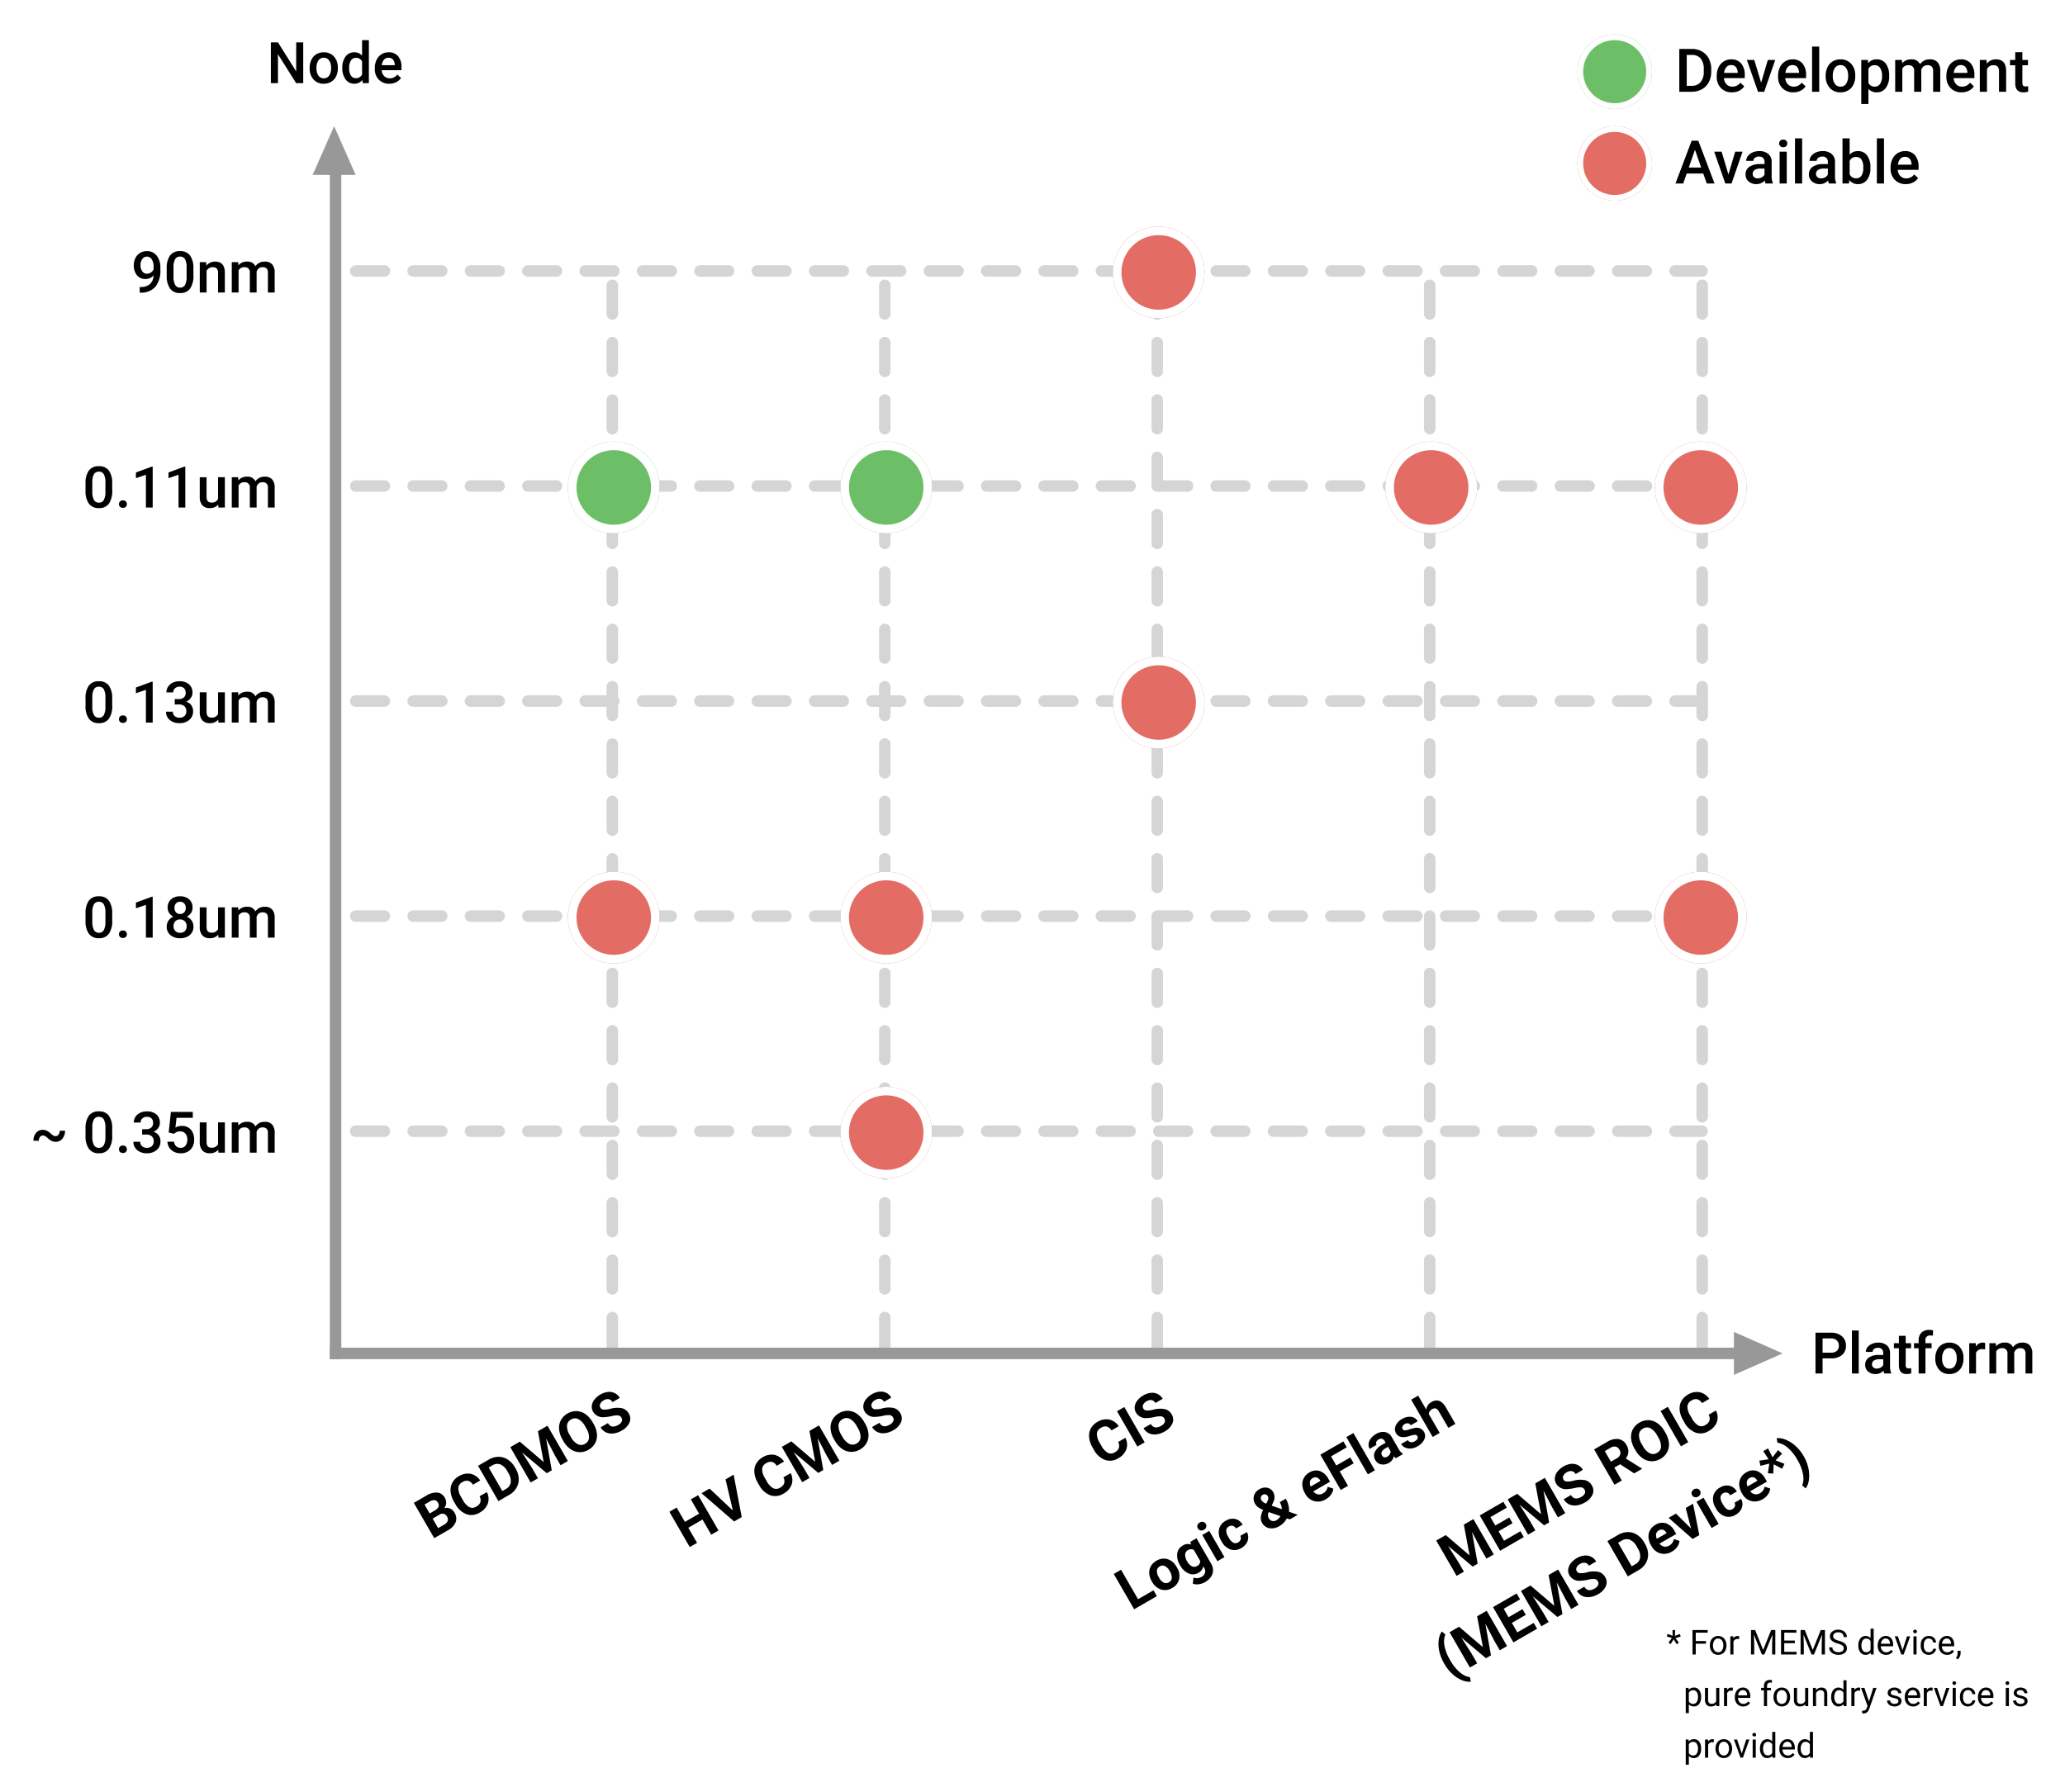 <svg xmlns="http://www.w3.org/2000/svg" xmlns:xlink="http://www.w3.org/1999/xlink" width="720" height="625" viewBox="0 0 720 625">
  <defs>
    <filter id="타원_3" x="544" y="6" width="38" height="38" filterUnits="userSpaceOnUse">
      <feOffset input="SourceAlpha"/>
      <feGaussianBlur stdDeviation="2" result="blur"/>
      <feFlood flood-opacity="0.161"/>
      <feComposite operator="in" in2="blur"/>
      <feComposite in="SourceGraphic"/>
    </filter>
    <filter id="타원_4" x="544" y="38" width="38" height="38" filterUnits="userSpaceOnUse">
      <feOffset input="SourceAlpha"/>
      <feGaussianBlur stdDeviation="2" result="blur-2"/>
      <feFlood flood-opacity="0.161"/>
      <feComposite operator="in" in2="blur-2"/>
      <feComposite in="SourceGraphic"/>
    </filter>
    <filter id="타원_5" x="192" y="148" width="44" height="44" filterUnits="userSpaceOnUse">
      <feOffset input="SourceAlpha"/>
      <feGaussianBlur stdDeviation="2" result="blur-3"/>
      <feFlood flood-opacity="0.161"/>
      <feComposite operator="in" in2="blur-3"/>
      <feComposite in="SourceGraphic"/>
    </filter>
    <filter id="타원_6" x="287" y="148" width="44" height="44" filterUnits="userSpaceOnUse">
      <feOffset input="SourceAlpha"/>
      <feGaussianBlur stdDeviation="2" result="blur-4"/>
      <feFlood flood-opacity="0.161"/>
      <feComposite operator="in" in2="blur-4"/>
      <feComposite in="SourceGraphic"/>
    </filter>
    <filter id="타원_7" x="382" y="73" width="44" height="44" filterUnits="userSpaceOnUse">
      <feOffset input="SourceAlpha"/>
      <feGaussianBlur stdDeviation="2" result="blur-5"/>
      <feFlood flood-opacity="0.161"/>
      <feComposite operator="in" in2="blur-5"/>
      <feComposite in="SourceGraphic"/>
    </filter>
    <filter id="타원_8" x="382" y="223" width="44" height="44" filterUnits="userSpaceOnUse">
      <feOffset input="SourceAlpha"/>
      <feGaussianBlur stdDeviation="2" result="blur-6"/>
      <feFlood flood-opacity="0.161"/>
      <feComposite operator="in" in2="blur-6"/>
      <feComposite in="SourceGraphic"/>
    </filter>
    <filter id="타원_9" x="477" y="148" width="44" height="44" filterUnits="userSpaceOnUse">
      <feOffset input="SourceAlpha"/>
      <feGaussianBlur stdDeviation="2" result="blur-7"/>
      <feFlood flood-opacity="0.161"/>
      <feComposite operator="in" in2="blur-7"/>
      <feComposite in="SourceGraphic"/>
    </filter>
    <filter id="타원_10" x="571" y="148" width="44" height="44" filterUnits="userSpaceOnUse">
      <feOffset input="SourceAlpha"/>
      <feGaussianBlur stdDeviation="2" result="blur-8"/>
      <feFlood flood-opacity="0.161"/>
      <feComposite operator="in" in2="blur-8"/>
      <feComposite in="SourceGraphic"/>
    </filter>
    <filter id="타원_11" x="571" y="298" width="44" height="44" filterUnits="userSpaceOnUse">
      <feOffset input="SourceAlpha"/>
      <feGaussianBlur stdDeviation="2" result="blur-9"/>
      <feFlood flood-opacity="0.161"/>
      <feComposite operator="in" in2="blur-9"/>
      <feComposite in="SourceGraphic"/>
    </filter>
    <filter id="타원_12" x="192" y="298" width="44" height="44" filterUnits="userSpaceOnUse">
      <feOffset input="SourceAlpha"/>
      <feGaussianBlur stdDeviation="2" result="blur-10"/>
      <feFlood flood-opacity="0.161"/>
      <feComposite operator="in" in2="blur-10"/>
      <feComposite in="SourceGraphic"/>
    </filter>
    <filter id="타원_13" x="287" y="298" width="44" height="44" filterUnits="userSpaceOnUse">
      <feOffset input="SourceAlpha"/>
      <feGaussianBlur stdDeviation="2" result="blur-11"/>
      <feFlood flood-opacity="0.161"/>
      <feComposite operator="in" in2="blur-11"/>
      <feComposite in="SourceGraphic"/>
    </filter>
    <filter id="타원_14" x="287" y="373" width="44" height="44" filterUnits="userSpaceOnUse">
      <feOffset input="SourceAlpha"/>
      <feGaussianBlur stdDeviation="2" result="blur-12"/>
      <feFlood flood-opacity="0.161"/>
      <feComposite operator="in" in2="blur-12"/>
      <feComposite in="SourceGraphic"/>
    </filter>
    <clipPath id="clip-technology-overview-img2-mo">
      <rect width="720" height="625"/>
    </clipPath>
  </defs>
  <g id="technology-overview-img2-mo" clip-path="url(#clip-technology-overview-img2-mo)">
    <path id="선_1" data-name="선 1" d="M469.4,2H460a2,2,0,0,1-2-2,2,2,0,0,1,2-2h9.4a2,2,0,0,1,2,2A2,2,0,0,1,469.4,2ZM450,2H440a2,2,0,0,1-2-2,2,2,0,0,1,2-2h10a2,2,0,0,1,2,2A2,2,0,0,1,450,2ZM430,2H420a2,2,0,0,1-2-2,2,2,0,0,1,2-2h10a2,2,0,0,1,2,2A2,2,0,0,1,430,2ZM410,2H400a2,2,0,0,1-2-2,2,2,0,0,1,2-2h10a2,2,0,0,1,2,2A2,2,0,0,1,410,2ZM390,2H380a2,2,0,0,1-2-2,2,2,0,0,1,2-2h10a2,2,0,0,1,2,2A2,2,0,0,1,390,2ZM370,2H360a2,2,0,0,1-2-2,2,2,0,0,1,2-2h10a2,2,0,0,1,2,2A2,2,0,0,1,370,2ZM350,2H340a2,2,0,0,1-2-2,2,2,0,0,1,2-2h10a2,2,0,0,1,2,2A2,2,0,0,1,350,2ZM330,2H320a2,2,0,0,1-2-2,2,2,0,0,1,2-2h10a2,2,0,0,1,2,2A2,2,0,0,1,330,2ZM310,2H300a2,2,0,0,1-2-2,2,2,0,0,1,2-2h10a2,2,0,0,1,2,2A2,2,0,0,1,310,2ZM290,2H280a2,2,0,0,1-2-2,2,2,0,0,1,2-2h10a2,2,0,0,1,2,2A2,2,0,0,1,290,2ZM270,2H260a2,2,0,0,1-2-2,2,2,0,0,1,2-2h10a2,2,0,0,1,2,2A2,2,0,0,1,270,2ZM250,2H240a2,2,0,0,1-2-2,2,2,0,0,1,2-2h10a2,2,0,0,1,2,2A2,2,0,0,1,250,2ZM230,2H220a2,2,0,0,1-2-2,2,2,0,0,1,2-2h10a2,2,0,0,1,2,2A2,2,0,0,1,230,2ZM210,2H200a2,2,0,0,1-2-2,2,2,0,0,1,2-2h10a2,2,0,0,1,2,2A2,2,0,0,1,210,2ZM190,2H180a2,2,0,0,1-2-2,2,2,0,0,1,2-2h10a2,2,0,0,1,2,2A2,2,0,0,1,190,2ZM170,2H160a2,2,0,0,1-2-2,2,2,0,0,1,2-2h10a2,2,0,0,1,2,2A2,2,0,0,1,170,2ZM150,2H140a2,2,0,0,1-2-2,2,2,0,0,1,2-2h10a2,2,0,0,1,2,2A2,2,0,0,1,150,2ZM130,2H120a2,2,0,0,1-2-2,2,2,0,0,1,2-2h10a2,2,0,0,1,2,2A2,2,0,0,1,130,2ZM110,2H100a2,2,0,0,1-2-2,2,2,0,0,1,2-2h10a2,2,0,0,1,2,2A2,2,0,0,1,110,2ZM90,2H80a2,2,0,0,1-2-2,2,2,0,0,1,2-2H90a2,2,0,0,1,2,2A2,2,0,0,1,90,2ZM70,2H60a2,2,0,0,1-2-2,2,2,0,0,1,2-2H70a2,2,0,0,1,2,2A2,2,0,0,1,70,2ZM50,2H40a2,2,0,0,1-2-2,2,2,0,0,1,2-2H50a2,2,0,0,1,2,2A2,2,0,0,1,50,2ZM30,2H20a2,2,0,0,1-2-2,2,2,0,0,1,2-2H30a2,2,0,0,1,2,2A2,2,0,0,1,30,2ZM10,2H0A2,2,0,0,1-2,0,2,2,0,0,1,0-2H10a2,2,0,0,1,2,2A2,2,0,0,1,10,2Z" transform="translate(124.041 94.5)" fill="#d5d5d5"/>
    <path id="선_2" data-name="선 2" d="M469.4,2H460a2,2,0,0,1-2-2,2,2,0,0,1,2-2h9.4a2,2,0,0,1,2,2A2,2,0,0,1,469.4,2ZM450,2H440a2,2,0,0,1-2-2,2,2,0,0,1,2-2h10a2,2,0,0,1,2,2A2,2,0,0,1,450,2ZM430,2H420a2,2,0,0,1-2-2,2,2,0,0,1,2-2h10a2,2,0,0,1,2,2A2,2,0,0,1,430,2ZM410,2H400a2,2,0,0,1-2-2,2,2,0,0,1,2-2h10a2,2,0,0,1,2,2A2,2,0,0,1,410,2ZM390,2H380a2,2,0,0,1-2-2,2,2,0,0,1,2-2h10a2,2,0,0,1,2,2A2,2,0,0,1,390,2ZM370,2H360a2,2,0,0,1-2-2,2,2,0,0,1,2-2h10a2,2,0,0,1,2,2A2,2,0,0,1,370,2ZM350,2H340a2,2,0,0,1-2-2,2,2,0,0,1,2-2h10a2,2,0,0,1,2,2A2,2,0,0,1,350,2ZM330,2H320a2,2,0,0,1-2-2,2,2,0,0,1,2-2h10a2,2,0,0,1,2,2A2,2,0,0,1,330,2ZM310,2H300a2,2,0,0,1-2-2,2,2,0,0,1,2-2h10a2,2,0,0,1,2,2A2,2,0,0,1,310,2ZM290,2H280a2,2,0,0,1-2-2,2,2,0,0,1,2-2h10a2,2,0,0,1,2,2A2,2,0,0,1,290,2ZM270,2H260a2,2,0,0,1-2-2,2,2,0,0,1,2-2h10a2,2,0,0,1,2,2A2,2,0,0,1,270,2ZM250,2H240a2,2,0,0,1-2-2,2,2,0,0,1,2-2h10a2,2,0,0,1,2,2A2,2,0,0,1,250,2ZM230,2H220a2,2,0,0,1-2-2,2,2,0,0,1,2-2h10a2,2,0,0,1,2,2A2,2,0,0,1,230,2ZM210,2H200a2,2,0,0,1-2-2,2,2,0,0,1,2-2h10a2,2,0,0,1,2,2A2,2,0,0,1,210,2ZM190,2H180a2,2,0,0,1-2-2,2,2,0,0,1,2-2h10a2,2,0,0,1,2,2A2,2,0,0,1,190,2ZM170,2H160a2,2,0,0,1-2-2,2,2,0,0,1,2-2h10a2,2,0,0,1,2,2A2,2,0,0,1,170,2ZM150,2H140a2,2,0,0,1-2-2,2,2,0,0,1,2-2h10a2,2,0,0,1,2,2A2,2,0,0,1,150,2ZM130,2H120a2,2,0,0,1-2-2,2,2,0,0,1,2-2h10a2,2,0,0,1,2,2A2,2,0,0,1,130,2ZM110,2H100a2,2,0,0,1-2-2,2,2,0,0,1,2-2h10a2,2,0,0,1,2,2A2,2,0,0,1,110,2ZM90,2H80a2,2,0,0,1-2-2,2,2,0,0,1,2-2H90a2,2,0,0,1,2,2A2,2,0,0,1,90,2ZM70,2H60a2,2,0,0,1-2-2,2,2,0,0,1,2-2H70a2,2,0,0,1,2,2A2,2,0,0,1,70,2ZM50,2H40a2,2,0,0,1-2-2,2,2,0,0,1,2-2H50a2,2,0,0,1,2,2A2,2,0,0,1,50,2ZM30,2H20a2,2,0,0,1-2-2,2,2,0,0,1,2-2H30a2,2,0,0,1,2,2A2,2,0,0,1,30,2ZM10,2H0A2,2,0,0,1-2,0,2,2,0,0,1,0-2H10a2,2,0,0,1,2,2A2,2,0,0,1,10,2Z" transform="translate(124.041 169.5)" fill="#d5d5d5"/>
    <path id="선_3" data-name="선 3" d="M469.4,2H460a2,2,0,0,1-2-2,2,2,0,0,1,2-2h9.4a2,2,0,0,1,2,2A2,2,0,0,1,469.4,2ZM450,2H440a2,2,0,0,1-2-2,2,2,0,0,1,2-2h10a2,2,0,0,1,2,2A2,2,0,0,1,450,2ZM430,2H420a2,2,0,0,1-2-2,2,2,0,0,1,2-2h10a2,2,0,0,1,2,2A2,2,0,0,1,430,2ZM410,2H400a2,2,0,0,1-2-2,2,2,0,0,1,2-2h10a2,2,0,0,1,2,2A2,2,0,0,1,410,2ZM390,2H380a2,2,0,0,1-2-2,2,2,0,0,1,2-2h10a2,2,0,0,1,2,2A2,2,0,0,1,390,2ZM370,2H360a2,2,0,0,1-2-2,2,2,0,0,1,2-2h10a2,2,0,0,1,2,2A2,2,0,0,1,370,2ZM350,2H340a2,2,0,0,1-2-2,2,2,0,0,1,2-2h10a2,2,0,0,1,2,2A2,2,0,0,1,350,2ZM330,2H320a2,2,0,0,1-2-2,2,2,0,0,1,2-2h10a2,2,0,0,1,2,2A2,2,0,0,1,330,2ZM310,2H300a2,2,0,0,1-2-2,2,2,0,0,1,2-2h10a2,2,0,0,1,2,2A2,2,0,0,1,310,2ZM290,2H280a2,2,0,0,1-2-2,2,2,0,0,1,2-2h10a2,2,0,0,1,2,2A2,2,0,0,1,290,2ZM270,2H260a2,2,0,0,1-2-2,2,2,0,0,1,2-2h10a2,2,0,0,1,2,2A2,2,0,0,1,270,2ZM250,2H240a2,2,0,0,1-2-2,2,2,0,0,1,2-2h10a2,2,0,0,1,2,2A2,2,0,0,1,250,2ZM230,2H220a2,2,0,0,1-2-2,2,2,0,0,1,2-2h10a2,2,0,0,1,2,2A2,2,0,0,1,230,2ZM210,2H200a2,2,0,0,1-2-2,2,2,0,0,1,2-2h10a2,2,0,0,1,2,2A2,2,0,0,1,210,2ZM190,2H180a2,2,0,0,1-2-2,2,2,0,0,1,2-2h10a2,2,0,0,1,2,2A2,2,0,0,1,190,2ZM170,2H160a2,2,0,0,1-2-2,2,2,0,0,1,2-2h10a2,2,0,0,1,2,2A2,2,0,0,1,170,2ZM150,2H140a2,2,0,0,1-2-2,2,2,0,0,1,2-2h10a2,2,0,0,1,2,2A2,2,0,0,1,150,2ZM130,2H120a2,2,0,0,1-2-2,2,2,0,0,1,2-2h10a2,2,0,0,1,2,2A2,2,0,0,1,130,2ZM110,2H100a2,2,0,0,1-2-2,2,2,0,0,1,2-2h10a2,2,0,0,1,2,2A2,2,0,0,1,110,2ZM90,2H80a2,2,0,0,1-2-2,2,2,0,0,1,2-2H90a2,2,0,0,1,2,2A2,2,0,0,1,90,2ZM70,2H60a2,2,0,0,1-2-2,2,2,0,0,1,2-2H70a2,2,0,0,1,2,2A2,2,0,0,1,70,2ZM50,2H40a2,2,0,0,1-2-2,2,2,0,0,1,2-2H50a2,2,0,0,1,2,2A2,2,0,0,1,50,2ZM30,2H20a2,2,0,0,1-2-2,2,2,0,0,1,2-2H30a2,2,0,0,1,2,2A2,2,0,0,1,30,2ZM10,2H0A2,2,0,0,1-2,0,2,2,0,0,1,0-2H10a2,2,0,0,1,2,2A2,2,0,0,1,10,2Z" transform="translate(124.041 244.5)" fill="#d5d5d5"/>
    <path id="선_4" data-name="선 4" d="M469.4,2H460a2,2,0,0,1-2-2,2,2,0,0,1,2-2h9.4a2,2,0,0,1,2,2A2,2,0,0,1,469.4,2ZM450,2H440a2,2,0,0,1-2-2,2,2,0,0,1,2-2h10a2,2,0,0,1,2,2A2,2,0,0,1,450,2ZM430,2H420a2,2,0,0,1-2-2,2,2,0,0,1,2-2h10a2,2,0,0,1,2,2A2,2,0,0,1,430,2ZM410,2H400a2,2,0,0,1-2-2,2,2,0,0,1,2-2h10a2,2,0,0,1,2,2A2,2,0,0,1,410,2ZM390,2H380a2,2,0,0,1-2-2,2,2,0,0,1,2-2h10a2,2,0,0,1,2,2A2,2,0,0,1,390,2ZM370,2H360a2,2,0,0,1-2-2,2,2,0,0,1,2-2h10a2,2,0,0,1,2,2A2,2,0,0,1,370,2ZM350,2H340a2,2,0,0,1-2-2,2,2,0,0,1,2-2h10a2,2,0,0,1,2,2A2,2,0,0,1,350,2ZM330,2H320a2,2,0,0,1-2-2,2,2,0,0,1,2-2h10a2,2,0,0,1,2,2A2,2,0,0,1,330,2ZM310,2H300a2,2,0,0,1-2-2,2,2,0,0,1,2-2h10a2,2,0,0,1,2,2A2,2,0,0,1,310,2ZM290,2H280a2,2,0,0,1-2-2,2,2,0,0,1,2-2h10a2,2,0,0,1,2,2A2,2,0,0,1,290,2ZM270,2H260a2,2,0,0,1-2-2,2,2,0,0,1,2-2h10a2,2,0,0,1,2,2A2,2,0,0,1,270,2ZM250,2H240a2,2,0,0,1-2-2,2,2,0,0,1,2-2h10a2,2,0,0,1,2,2A2,2,0,0,1,250,2ZM230,2H220a2,2,0,0,1-2-2,2,2,0,0,1,2-2h10a2,2,0,0,1,2,2A2,2,0,0,1,230,2ZM210,2H200a2,2,0,0,1-2-2,2,2,0,0,1,2-2h10a2,2,0,0,1,2,2A2,2,0,0,1,210,2ZM190,2H180a2,2,0,0,1-2-2,2,2,0,0,1,2-2h10a2,2,0,0,1,2,2A2,2,0,0,1,190,2ZM170,2H160a2,2,0,0,1-2-2,2,2,0,0,1,2-2h10a2,2,0,0,1,2,2A2,2,0,0,1,170,2ZM150,2H140a2,2,0,0,1-2-2,2,2,0,0,1,2-2h10a2,2,0,0,1,2,2A2,2,0,0,1,150,2ZM130,2H120a2,2,0,0,1-2-2,2,2,0,0,1,2-2h10a2,2,0,0,1,2,2A2,2,0,0,1,130,2ZM110,2H100a2,2,0,0,1-2-2,2,2,0,0,1,2-2h10a2,2,0,0,1,2,2A2,2,0,0,1,110,2ZM90,2H80a2,2,0,0,1-2-2,2,2,0,0,1,2-2H90a2,2,0,0,1,2,2A2,2,0,0,1,90,2ZM70,2H60a2,2,0,0,1-2-2,2,2,0,0,1,2-2H70a2,2,0,0,1,2,2A2,2,0,0,1,70,2ZM50,2H40a2,2,0,0,1-2-2,2,2,0,0,1,2-2H50a2,2,0,0,1,2,2A2,2,0,0,1,50,2ZM30,2H20a2,2,0,0,1-2-2,2,2,0,0,1,2-2H30a2,2,0,0,1,2,2A2,2,0,0,1,30,2ZM10,2H0A2,2,0,0,1-2,0,2,2,0,0,1,0-2H10a2,2,0,0,1,2,2A2,2,0,0,1,10,2Z" transform="translate(124.041 319.5)" fill="#d5d5d5"/>
    <path id="선_5" data-name="선 5" d="M469.4,2H460a2,2,0,0,1-2-2,2,2,0,0,1,2-2h9.4a2,2,0,0,1,2,2A2,2,0,0,1,469.4,2ZM450,2H440a2,2,0,0,1-2-2,2,2,0,0,1,2-2h10a2,2,0,0,1,2,2A2,2,0,0,1,450,2ZM430,2H420a2,2,0,0,1-2-2,2,2,0,0,1,2-2h10a2,2,0,0,1,2,2A2,2,0,0,1,430,2ZM410,2H400a2,2,0,0,1-2-2,2,2,0,0,1,2-2h10a2,2,0,0,1,2,2A2,2,0,0,1,410,2ZM390,2H380a2,2,0,0,1-2-2,2,2,0,0,1,2-2h10a2,2,0,0,1,2,2A2,2,0,0,1,390,2ZM370,2H360a2,2,0,0,1-2-2,2,2,0,0,1,2-2h10a2,2,0,0,1,2,2A2,2,0,0,1,370,2ZM350,2H340a2,2,0,0,1-2-2,2,2,0,0,1,2-2h10a2,2,0,0,1,2,2A2,2,0,0,1,350,2ZM330,2H320a2,2,0,0,1-2-2,2,2,0,0,1,2-2h10a2,2,0,0,1,2,2A2,2,0,0,1,330,2ZM310,2H300a2,2,0,0,1-2-2,2,2,0,0,1,2-2h10a2,2,0,0,1,2,2A2,2,0,0,1,310,2ZM290,2H280a2,2,0,0,1-2-2,2,2,0,0,1,2-2h10a2,2,0,0,1,2,2A2,2,0,0,1,290,2ZM270,2H260a2,2,0,0,1-2-2,2,2,0,0,1,2-2h10a2,2,0,0,1,2,2A2,2,0,0,1,270,2ZM250,2H240a2,2,0,0,1-2-2,2,2,0,0,1,2-2h10a2,2,0,0,1,2,2A2,2,0,0,1,250,2ZM230,2H220a2,2,0,0,1-2-2,2,2,0,0,1,2-2h10a2,2,0,0,1,2,2A2,2,0,0,1,230,2ZM210,2H200a2,2,0,0,1-2-2,2,2,0,0,1,2-2h10a2,2,0,0,1,2,2A2,2,0,0,1,210,2ZM190,2H180a2,2,0,0,1-2-2,2,2,0,0,1,2-2h10a2,2,0,0,1,2,2A2,2,0,0,1,190,2ZM170,2H160a2,2,0,0,1-2-2,2,2,0,0,1,2-2h10a2,2,0,0,1,2,2A2,2,0,0,1,170,2ZM150,2H140a2,2,0,0,1-2-2,2,2,0,0,1,2-2h10a2,2,0,0,1,2,2A2,2,0,0,1,150,2ZM130,2H120a2,2,0,0,1-2-2,2,2,0,0,1,2-2h10a2,2,0,0,1,2,2A2,2,0,0,1,130,2ZM110,2H100a2,2,0,0,1-2-2,2,2,0,0,1,2-2h10a2,2,0,0,1,2,2A2,2,0,0,1,110,2ZM90,2H80a2,2,0,0,1-2-2,2,2,0,0,1,2-2H90a2,2,0,0,1,2,2A2,2,0,0,1,90,2ZM70,2H60a2,2,0,0,1-2-2,2,2,0,0,1,2-2H70a2,2,0,0,1,2,2A2,2,0,0,1,70,2ZM50,2H40a2,2,0,0,1-2-2,2,2,0,0,1,2-2H50a2,2,0,0,1,2,2A2,2,0,0,1,50,2ZM30,2H20a2,2,0,0,1-2-2,2,2,0,0,1,2-2H30a2,2,0,0,1,2,2A2,2,0,0,1,30,2ZM10,2H0A2,2,0,0,1-2,0,2,2,0,0,1,0-2H10a2,2,0,0,1,2,2A2,2,0,0,1,10,2Z" transform="translate(124.041 394.5)" fill="#d5d5d5"/>
    <path id="선_6" data-name="선 6" d="M0,372a2,2,0,0,1-2-2V360a2,2,0,0,1,2-2,2,2,0,0,1,2,2v10A2,2,0,0,1,0,372Zm0-20a2,2,0,0,1-2-2V340a2,2,0,0,1,2-2,2,2,0,0,1,2,2v10A2,2,0,0,1,0,352Zm0-20a2,2,0,0,1-2-2V320a2,2,0,0,1,2-2,2,2,0,0,1,2,2v10A2,2,0,0,1,0,332Zm0-20a2,2,0,0,1-2-2V300a2,2,0,0,1,2-2,2,2,0,0,1,2,2v10A2,2,0,0,1,0,312Zm0-20a2,2,0,0,1-2-2V280a2,2,0,0,1,2-2,2,2,0,0,1,2,2v10A2,2,0,0,1,0,292Zm0-20a2,2,0,0,1-2-2V260a2,2,0,0,1,2-2,2,2,0,0,1,2,2v10A2,2,0,0,1,0,272Zm0-20a2,2,0,0,1-2-2V240a2,2,0,0,1,2-2,2,2,0,0,1,2,2v10A2,2,0,0,1,0,252Zm0-20a2,2,0,0,1-2-2V220a2,2,0,0,1,2-2,2,2,0,0,1,2,2v10A2,2,0,0,1,0,232Zm0-20a2,2,0,0,1-2-2V200a2,2,0,0,1,2-2,2,2,0,0,1,2,2v10A2,2,0,0,1,0,212Zm0-20a2,2,0,0,1-2-2V180a2,2,0,0,1,2-2,2,2,0,0,1,2,2v10A2,2,0,0,1,0,192Zm0-20a2,2,0,0,1-2-2V160a2,2,0,0,1,2-2,2,2,0,0,1,2,2v10A2,2,0,0,1,0,172Zm0-20a2,2,0,0,1-2-2V140a2,2,0,0,1,2-2,2,2,0,0,1,2,2v10A2,2,0,0,1,0,152Zm0-20a2,2,0,0,1-2-2V120a2,2,0,0,1,2-2,2,2,0,0,1,2,2v10A2,2,0,0,1,0,132Zm0-20a2,2,0,0,1-2-2V100a2,2,0,0,1,2-2,2,2,0,0,1,2,2v10A2,2,0,0,1,0,112ZM0,92a2,2,0,0,1-2-2V80a2,2,0,0,1,2-2,2,2,0,0,1,2,2V90A2,2,0,0,1,0,92ZM0,72a2,2,0,0,1-2-2V60a2,2,0,0,1,2-2,2,2,0,0,1,2,2V70A2,2,0,0,1,0,72ZM0,52a2,2,0,0,1-2-2V40a2,2,0,0,1,2-2,2,2,0,0,1,2,2V50A2,2,0,0,1,0,52ZM0,32a2,2,0,0,1-2-2V20a2,2,0,0,1,2-2,2,2,0,0,1,2,2V30A2,2,0,0,1,0,32ZM0,12a2,2,0,0,1-2-2V0A2,2,0,0,1,0-2,2,2,0,0,1,2,0V10A2,2,0,0,1,0,12Z" transform="translate(593.5 99.5)" fill="#d5d5d5"/>
    <path id="선_7" data-name="선 7" d="M0,372a2,2,0,0,1-2-2V360a2,2,0,0,1,2-2,2,2,0,0,1,2,2v10A2,2,0,0,1,0,372Zm0-20a2,2,0,0,1-2-2V340a2,2,0,0,1,2-2,2,2,0,0,1,2,2v10A2,2,0,0,1,0,352Zm0-20a2,2,0,0,1-2-2V320a2,2,0,0,1,2-2,2,2,0,0,1,2,2v10A2,2,0,0,1,0,332Zm0-20a2,2,0,0,1-2-2V300a2,2,0,0,1,2-2,2,2,0,0,1,2,2v10A2,2,0,0,1,0,312Zm0-20a2,2,0,0,1-2-2V280a2,2,0,0,1,2-2,2,2,0,0,1,2,2v10A2,2,0,0,1,0,292Zm0-20a2,2,0,0,1-2-2V260a2,2,0,0,1,2-2,2,2,0,0,1,2,2v10A2,2,0,0,1,0,272Zm0-20a2,2,0,0,1-2-2V240a2,2,0,0,1,2-2,2,2,0,0,1,2,2v10A2,2,0,0,1,0,252Zm0-20a2,2,0,0,1-2-2V220a2,2,0,0,1,2-2,2,2,0,0,1,2,2v10A2,2,0,0,1,0,232Zm0-20a2,2,0,0,1-2-2V200a2,2,0,0,1,2-2,2,2,0,0,1,2,2v10A2,2,0,0,1,0,212Zm0-20a2,2,0,0,1-2-2V180a2,2,0,0,1,2-2,2,2,0,0,1,2,2v10A2,2,0,0,1,0,192Zm0-20a2,2,0,0,1-2-2V160a2,2,0,0,1,2-2,2,2,0,0,1,2,2v10A2,2,0,0,1,0,172Zm0-20a2,2,0,0,1-2-2V140a2,2,0,0,1,2-2,2,2,0,0,1,2,2v10A2,2,0,0,1,0,152Zm0-20a2,2,0,0,1-2-2V120a2,2,0,0,1,2-2,2,2,0,0,1,2,2v10A2,2,0,0,1,0,132Zm0-20a2,2,0,0,1-2-2V100a2,2,0,0,1,2-2,2,2,0,0,1,2,2v10A2,2,0,0,1,0,112ZM0,92a2,2,0,0,1-2-2V80a2,2,0,0,1,2-2,2,2,0,0,1,2,2V90A2,2,0,0,1,0,92ZM0,72a2,2,0,0,1-2-2V60a2,2,0,0,1,2-2,2,2,0,0,1,2,2V70A2,2,0,0,1,0,72ZM0,52a2,2,0,0,1-2-2V40a2,2,0,0,1,2-2,2,2,0,0,1,2,2V50A2,2,0,0,1,0,52ZM0,32a2,2,0,0,1-2-2V20a2,2,0,0,1,2-2,2,2,0,0,1,2,2V30A2,2,0,0,1,0,32ZM0,12a2,2,0,0,1-2-2V0A2,2,0,0,1,0-2,2,2,0,0,1,2,0V10A2,2,0,0,1,0,12Z" transform="translate(498.5 99.5)" fill="#d5d5d5"/>
    <path id="선_8" data-name="선 8" d="M0,372a2,2,0,0,1-2-2V360a2,2,0,0,1,2-2,2,2,0,0,1,2,2v10A2,2,0,0,1,0,372Zm0-20a2,2,0,0,1-2-2V340a2,2,0,0,1,2-2,2,2,0,0,1,2,2v10A2,2,0,0,1,0,352Zm0-20a2,2,0,0,1-2-2V320a2,2,0,0,1,2-2,2,2,0,0,1,2,2v10A2,2,0,0,1,0,332Zm0-20a2,2,0,0,1-2-2V300a2,2,0,0,1,2-2,2,2,0,0,1,2,2v10A2,2,0,0,1,0,312Zm0-20a2,2,0,0,1-2-2V280a2,2,0,0,1,2-2,2,2,0,0,1,2,2v10A2,2,0,0,1,0,292Zm0-20a2,2,0,0,1-2-2V260a2,2,0,0,1,2-2,2,2,0,0,1,2,2v10A2,2,0,0,1,0,272Zm0-20a2,2,0,0,1-2-2V240a2,2,0,0,1,2-2,2,2,0,0,1,2,2v10A2,2,0,0,1,0,252Zm0-20a2,2,0,0,1-2-2V220a2,2,0,0,1,2-2,2,2,0,0,1,2,2v10A2,2,0,0,1,0,232Zm0-20a2,2,0,0,1-2-2V200a2,2,0,0,1,2-2,2,2,0,0,1,2,2v10A2,2,0,0,1,0,212Zm0-20a2,2,0,0,1-2-2V180a2,2,0,0,1,2-2,2,2,0,0,1,2,2v10A2,2,0,0,1,0,192Zm0-20a2,2,0,0,1-2-2V160a2,2,0,0,1,2-2,2,2,0,0,1,2,2v10A2,2,0,0,1,0,172Zm0-20a2,2,0,0,1-2-2V140a2,2,0,0,1,2-2,2,2,0,0,1,2,2v10A2,2,0,0,1,0,152Zm0-20a2,2,0,0,1-2-2V120a2,2,0,0,1,2-2,2,2,0,0,1,2,2v10A2,2,0,0,1,0,132Zm0-20a2,2,0,0,1-2-2V100a2,2,0,0,1,2-2,2,2,0,0,1,2,2v10A2,2,0,0,1,0,112ZM0,92a2,2,0,0,1-2-2V80a2,2,0,0,1,2-2,2,2,0,0,1,2,2V90A2,2,0,0,1,0,92ZM0,72a2,2,0,0,1-2-2V60a2,2,0,0,1,2-2,2,2,0,0,1,2,2V70A2,2,0,0,1,0,72ZM0,52a2,2,0,0,1-2-2V40a2,2,0,0,1,2-2,2,2,0,0,1,2,2V50A2,2,0,0,1,0,52ZM0,32a2,2,0,0,1-2-2V20a2,2,0,0,1,2-2,2,2,0,0,1,2,2V30A2,2,0,0,1,0,32ZM0,12a2,2,0,0,1-2-2V0A2,2,0,0,1,0-2,2,2,0,0,1,2,0V10A2,2,0,0,1,0,12Z" transform="translate(403.5 99.5)" fill="#d5d5d5"/>
    <path id="선_9" data-name="선 9" d="M0,372a2,2,0,0,1-2-2V360a2,2,0,0,1,2-2,2,2,0,0,1,2,2v10A2,2,0,0,1,0,372Zm0-20a2,2,0,0,1-2-2V340a2,2,0,0,1,2-2,2,2,0,0,1,2,2v10A2,2,0,0,1,0,352Zm0-20a2,2,0,0,1-2-2V320a2,2,0,0,1,2-2,2,2,0,0,1,2,2v10A2,2,0,0,1,0,332Zm0-20a2,2,0,0,1-2-2V300a2,2,0,0,1,2-2,2,2,0,0,1,2,2v10A2,2,0,0,1,0,312Zm0-20a2,2,0,0,1-2-2V280a2,2,0,0,1,2-2,2,2,0,0,1,2,2v10A2,2,0,0,1,0,292Zm0-20a2,2,0,0,1-2-2V260a2,2,0,0,1,2-2,2,2,0,0,1,2,2v10A2,2,0,0,1,0,272Zm0-20a2,2,0,0,1-2-2V240a2,2,0,0,1,2-2,2,2,0,0,1,2,2v10A2,2,0,0,1,0,252Zm0-20a2,2,0,0,1-2-2V220a2,2,0,0,1,2-2,2,2,0,0,1,2,2v10A2,2,0,0,1,0,232Zm0-20a2,2,0,0,1-2-2V200a2,2,0,0,1,2-2,2,2,0,0,1,2,2v10A2,2,0,0,1,0,212Zm0-20a2,2,0,0,1-2-2V180a2,2,0,0,1,2-2,2,2,0,0,1,2,2v10A2,2,0,0,1,0,192Zm0-20a2,2,0,0,1-2-2V160a2,2,0,0,1,2-2,2,2,0,0,1,2,2v10A2,2,0,0,1,0,172Zm0-20a2,2,0,0,1-2-2V140a2,2,0,0,1,2-2,2,2,0,0,1,2,2v10A2,2,0,0,1,0,152Zm0-20a2,2,0,0,1-2-2V120a2,2,0,0,1,2-2,2,2,0,0,1,2,2v10A2,2,0,0,1,0,132Zm0-20a2,2,0,0,1-2-2V100a2,2,0,0,1,2-2,2,2,0,0,1,2,2v10A2,2,0,0,1,0,112ZM0,92a2,2,0,0,1-2-2V80a2,2,0,0,1,2-2,2,2,0,0,1,2,2V90A2,2,0,0,1,0,92ZM0,72a2,2,0,0,1-2-2V60a2,2,0,0,1,2-2,2,2,0,0,1,2,2V70A2,2,0,0,1,0,72ZM0,52a2,2,0,0,1-2-2V40a2,2,0,0,1,2-2,2,2,0,0,1,2,2V50A2,2,0,0,1,0,52ZM0,32a2,2,0,0,1-2-2V20a2,2,0,0,1,2-2,2,2,0,0,1,2,2V30A2,2,0,0,1,0,32ZM0,12a2,2,0,0,1-2-2V0A2,2,0,0,1,0-2,2,2,0,0,1,2,0V10A2,2,0,0,1,0,12Z" transform="translate(308.5 99.5)" fill="#d5d5d5"/>
    <path id="선_10" data-name="선 10" d="M0,372a2,2,0,0,1-2-2V360a2,2,0,0,1,2-2,2,2,0,0,1,2,2v10A2,2,0,0,1,0,372Zm0-20a2,2,0,0,1-2-2V340a2,2,0,0,1,2-2,2,2,0,0,1,2,2v10A2,2,0,0,1,0,352Zm0-20a2,2,0,0,1-2-2V320a2,2,0,0,1,2-2,2,2,0,0,1,2,2v10A2,2,0,0,1,0,332Zm0-20a2,2,0,0,1-2-2V300a2,2,0,0,1,2-2,2,2,0,0,1,2,2v10A2,2,0,0,1,0,312Zm0-20a2,2,0,0,1-2-2V280a2,2,0,0,1,2-2,2,2,0,0,1,2,2v10A2,2,0,0,1,0,292Zm0-20a2,2,0,0,1-2-2V260a2,2,0,0,1,2-2,2,2,0,0,1,2,2v10A2,2,0,0,1,0,272Zm0-20a2,2,0,0,1-2-2V240a2,2,0,0,1,2-2,2,2,0,0,1,2,2v10A2,2,0,0,1,0,252Zm0-20a2,2,0,0,1-2-2V220a2,2,0,0,1,2-2,2,2,0,0,1,2,2v10A2,2,0,0,1,0,232Zm0-20a2,2,0,0,1-2-2V200a2,2,0,0,1,2-2,2,2,0,0,1,2,2v10A2,2,0,0,1,0,212Zm0-20a2,2,0,0,1-2-2V180a2,2,0,0,1,2-2,2,2,0,0,1,2,2v10A2,2,0,0,1,0,192Zm0-20a2,2,0,0,1-2-2V160a2,2,0,0,1,2-2,2,2,0,0,1,2,2v10A2,2,0,0,1,0,172Zm0-20a2,2,0,0,1-2-2V140a2,2,0,0,1,2-2,2,2,0,0,1,2,2v10A2,2,0,0,1,0,152Zm0-20a2,2,0,0,1-2-2V120a2,2,0,0,1,2-2,2,2,0,0,1,2,2v10A2,2,0,0,1,0,132Zm0-20a2,2,0,0,1-2-2V100a2,2,0,0,1,2-2,2,2,0,0,1,2,2v10A2,2,0,0,1,0,112ZM0,92a2,2,0,0,1-2-2V80a2,2,0,0,1,2-2,2,2,0,0,1,2,2V90A2,2,0,0,1,0,92ZM0,72a2,2,0,0,1-2-2V60a2,2,0,0,1,2-2,2,2,0,0,1,2,2V70A2,2,0,0,1,0,72ZM0,52a2,2,0,0,1-2-2V40a2,2,0,0,1,2-2,2,2,0,0,1,2,2V50A2,2,0,0,1,0,52ZM0,32a2,2,0,0,1-2-2V20a2,2,0,0,1,2-2,2,2,0,0,1,2,2V30A2,2,0,0,1,0,32ZM0,12a2,2,0,0,1-2-2V0A2,2,0,0,1,0-2,2,2,0,0,1,2,0V10A2,2,0,0,1,0,12Z" transform="translate(213.5 99.5)" fill="#d5d5d5"/>
    <g id="아웃라인" transform="translate(109 44)">
      <rect id="사각형_1" data-name="사각형 1" width="4" height="420" transform="translate(6 10)" fill="#989898"/>
      <path id="다각형_1" data-name="다각형 1" d="M7.5,0,15,17H0Z" fill="#989898"/>
      <rect id="사각형_2" data-name="사각형 2" width="4" height="491.557" transform="translate(497.557 426) rotate(90)" fill="#989898"/>
      <path id="다각형_2" data-name="다각형 2" d="M7.5,0,15,17H0Z" transform="translate(512.557 420.5) rotate(90)" fill="#989898"/>
    </g>
    <path id="패스_106" data-name="패스 106" d="M12.725,0H10.254L3.916-10.088V0H1.445V-14.219H3.916L10.273-4.092V-14.219h2.451Zm2.246-5.381a6.231,6.231,0,0,1,.615-2.8,4.493,4.493,0,0,1,1.729-1.914,4.87,4.87,0,0,1,2.559-.669,4.615,4.615,0,0,1,3.472,1.377,5.416,5.416,0,0,1,1.44,3.652l.01.557a6.286,6.286,0,0,1-.6,2.793,4.439,4.439,0,0,1-1.719,1.9A4.906,4.906,0,0,1,19.893.2a4.584,4.584,0,0,1-3.579-1.489,5.7,5.7,0,0,1-1.343-3.97Zm2.373.205a4.258,4.258,0,0,0,.674,2.554,2.191,2.191,0,0,0,1.875.923,2.167,2.167,0,0,0,1.87-.937,4.7,4.7,0,0,0,.669-2.744,4.2,4.2,0,0,0-.688-2.539,2.2,2.2,0,0,0-1.87-.937,2.178,2.178,0,0,0-1.846.923A4.614,4.614,0,0,0,17.344-5.176Zm9.014-.186A6.282,6.282,0,0,1,27.49-9.282a3.63,3.63,0,0,1,3.037-1.479A3.449,3.449,0,0,1,33.242-9.59V-15h2.373V0H33.467L33.35-1.094A3.5,3.5,0,0,1,30.508.2a3.609,3.609,0,0,1-3-1.494A6.512,6.512,0,0,1,26.357-5.361Zm2.373.205a4.4,4.4,0,0,0,.62,2.515,2.012,2.012,0,0,0,1.763.9,2.241,2.241,0,0,0,2.129-1.3V-7.549a2.207,2.207,0,0,0-2.109-1.27,2.027,2.027,0,0,0-1.777.913A4.9,4.9,0,0,0,28.73-5.156ZM42.744.2a4.91,4.91,0,0,1-3.657-1.421,5.154,5.154,0,0,1-1.4-3.784V-5.3A6.34,6.34,0,0,1,38.3-8.13a4.646,4.646,0,0,1,1.714-1.938,4.531,4.531,0,0,1,2.461-.693,4.147,4.147,0,0,1,3.335,1.377,5.823,5.823,0,0,1,1.177,3.9v.957h-6.9a3.173,3.173,0,0,0,.874,2.07,2.624,2.624,0,0,0,1.929.762,3.213,3.213,0,0,0,2.656-1.318L46.816-1.8a4.272,4.272,0,0,1-1.694,1.47A5.3,5.3,0,0,1,42.744.2Zm-.283-9.053a2,2,0,0,0-1.577.684,3.543,3.543,0,0,0-.767,1.9h4.521v-.176A2.884,2.884,0,0,0,44-8.247,1.983,1.983,0,0,0,42.461-8.857Z" transform="translate(93 29)"/>
    <path id="패스_118" data-name="패스 118" d="M3.916-5.273V0H1.445V-14.219H6.885a5.5,5.5,0,0,1,3.784,1.242,4.175,4.175,0,0,1,1.4,3.285A4.036,4.036,0,0,1,10.7-6.437,5.766,5.766,0,0,1,6.855-5.273Zm0-1.992H6.885A2.924,2.924,0,0,0,8.9-7.886,2.279,2.279,0,0,0,9.59-9.678a2.459,2.459,0,0,0-.7-1.841,2.71,2.71,0,0,0-1.934-.708H3.916ZM16.523,0H14.15V-15h2.373Zm8.9,0a3.662,3.662,0,0,1-.273-.986A3.694,3.694,0,0,1,22.373.2a3.728,3.728,0,0,1-2.6-.908A2.906,2.906,0,0,1,18.77-2.959a3,3,0,0,1,1.255-2.593,6.081,6.081,0,0,1,3.589-.9h1.455v-.693a1.851,1.851,0,0,0-.459-1.313,1.819,1.819,0,0,0-1.4-.493,2.09,2.09,0,0,0-1.328.405,1.254,1.254,0,0,0-.518,1.03H18.994a2.634,2.634,0,0,1,.576-1.626,3.839,3.839,0,0,1,1.567-1.187,5.506,5.506,0,0,1,2.212-.43,4.434,4.434,0,0,1,2.959.933,3.326,3.326,0,0,1,1.133,2.622v4.766a5.4,5.4,0,0,0,.4,2.275V0ZM22.813-1.709a2.7,2.7,0,0,0,1.323-.342,2.284,2.284,0,0,0,.933-.918V-4.961H23.789a3.5,3.5,0,0,0-1.982.459,1.487,1.487,0,0,0-.664,1.3A1.387,1.387,0,0,0,21.6-2.114,1.758,1.758,0,0,0,22.813-1.709ZM32.9-13.135v2.568h1.865v1.758H32.9v5.9a1.3,1.3,0,0,0,.239.874,1.109,1.109,0,0,0,.854.269,3.656,3.656,0,0,0,.83-.1V-.029A5.845,5.845,0,0,1,33.262.2q-2.734,0-2.734-3.018V-8.809H28.789v-1.758h1.738v-2.568ZM37.412,0V-8.809H35.8v-1.758h1.611v-.967a3.629,3.629,0,0,1,.977-2.715,3.741,3.741,0,0,1,2.734-.957,5.485,5.485,0,0,1,1.328.176l-.059,1.855a4.674,4.674,0,0,0-.908-.078,1.524,1.524,0,0,0-1.7,1.748v.938h2.148v1.758H39.785V0Zm5.811-5.381a6.231,6.231,0,0,1,.615-2.8,4.493,4.493,0,0,1,1.729-1.914,4.87,4.87,0,0,1,2.559-.669A4.615,4.615,0,0,1,51.6-9.385a5.416,5.416,0,0,1,1.44,3.652l.01.557a6.286,6.286,0,0,1-.6,2.793,4.439,4.439,0,0,1-1.719,1.9A4.906,4.906,0,0,1,48.145.2a4.584,4.584,0,0,1-3.579-1.489,5.7,5.7,0,0,1-1.343-3.97Zm2.373.205a4.258,4.258,0,0,0,.674,2.554,2.191,2.191,0,0,0,1.875.923,2.167,2.167,0,0,0,1.87-.937,4.7,4.7,0,0,0,.669-2.744A4.2,4.2,0,0,0,50-7.92a2.2,2.2,0,0,0-1.87-.937,2.178,2.178,0,0,0-1.846.923A4.614,4.614,0,0,0,45.6-5.176ZM60.586-8.4a5.872,5.872,0,0,0-.967-.078,2.177,2.177,0,0,0-2.2,1.25V0H55.049V-10.566h2.266l.059,1.182a2.674,2.674,0,0,1,2.383-1.377,2.222,2.222,0,0,1,.84.137Zm3.73-2.168.068,1.1a3.8,3.8,0,0,1,3.047-1.3,2.921,2.921,0,0,1,2.9,1.621,3.748,3.748,0,0,1,3.242-1.621,3.294,3.294,0,0,1,2.6.967,4.257,4.257,0,0,1,.874,2.852V0H74.678V-6.875a2.1,2.1,0,0,0-.439-1.475,1.924,1.924,0,0,0-1.455-.469,1.976,1.976,0,0,0-1.323.435,2.292,2.292,0,0,0-.718,1.138L70.752,0H68.379V-6.953a1.693,1.693,0,0,0-1.9-1.865,2.089,2.089,0,0,0-2.021,1.162V0H62.08V-10.566Z" transform="translate(631.558 479)"/>
    <path id="패스_111" data-name="패스 111" d="M-43.467-5.947a3.717,3.717,0,0,1-2.783,1.26A3.717,3.717,0,0,1-49.238-6a5.157,5.157,0,0,1-1.113-3.452A5.66,5.66,0,0,1-49.785-12a4.223,4.223,0,0,1,1.611-1.777,4.572,4.572,0,0,1,2.422-.635,4.107,4.107,0,0,1,3.408,1.6,6.745,6.745,0,0,1,1.26,4.287v.664a8.761,8.761,0,0,1-1.738,5.869A6.543,6.543,0,0,1-48.008.059h-.283V-1.9h.342a4.859,4.859,0,0,0,3.223-1.011A4.213,4.213,0,0,0-43.467-5.947Zm-2.285-.6a2.4,2.4,0,0,0,1.338-.41,2.7,2.7,0,0,0,.967-1.133v-.928a4.455,4.455,0,0,0-.645-2.529,1.942,1.942,0,0,0-1.67-.957,1.918,1.918,0,0,0-1.636.845,3.551,3.551,0,0,0-.61,2.134,3.507,3.507,0,0,0,.615,2.158A1.949,1.949,0,0,0-45.752-6.543Zm16.191.557a7.754,7.754,0,0,1-1.147,4.624A4.053,4.053,0,0,1-34.2.2a4.106,4.106,0,0,1-3.472-1.519,7.425,7.425,0,0,1-1.2-4.5V-8.281a7.638,7.638,0,0,1,1.147-4.6,4.09,4.09,0,0,1,3.5-1.533,4.113,4.113,0,0,1,3.481,1.494,7.4,7.4,0,0,1,1.177,4.473Zm-2.373-2.656a6.016,6.016,0,0,0-.547-2.935,1.866,1.866,0,0,0-1.738-.933,1.865,1.865,0,0,0-1.709.884A5.56,5.56,0,0,0-36.5-8.867v3.223a6.172,6.172,0,0,0,.557,2.969A1.87,1.87,0,0,0-34.2-1.7a1.837,1.837,0,0,0,1.689-.9,5.807,5.807,0,0,0,.576-2.827Zm6.826-1.924.068,1.221a3.8,3.8,0,0,1,3.076-1.416q3.3,0,3.359,3.779V0h-2.373V-6.846a2.176,2.176,0,0,0-.435-1.489,1.828,1.828,0,0,0-1.421-.483,2.287,2.287,0,0,0-2.139,1.3V0h-2.373V-10.566Zm11.152,0,.068,1.1a3.8,3.8,0,0,1,3.047-1.3,2.921,2.921,0,0,1,2.9,1.621A3.748,3.748,0,0,1-4.7-10.762a3.294,3.294,0,0,1,2.6.967,4.257,4.257,0,0,1,.874,2.852V0H-3.594V-6.875A2.1,2.1,0,0,0-4.033-8.35a1.924,1.924,0,0,0-1.455-.469,1.976,1.976,0,0,0-1.323.435,2.292,2.292,0,0,0-.718,1.138L-7.52,0H-9.893V-6.953a1.693,1.693,0,0,0-1.9-1.865,2.089,2.089,0,0,0-2.021,1.162V0h-2.373V-10.566Z" transform="translate(97 102)"/>
    <path id="패스_110" data-name="패스 110" d="M-57.871-5.986a7.754,7.754,0,0,1-1.147,4.624A4.053,4.053,0,0,1-62.51.2a4.106,4.106,0,0,1-3.472-1.519,7.425,7.425,0,0,1-1.2-4.5V-8.281a7.638,7.638,0,0,1,1.147-4.6,4.09,4.09,0,0,1,3.5-1.533,4.113,4.113,0,0,1,3.481,1.494,7.4,7.4,0,0,1,1.177,4.473Zm-2.373-2.656a6.016,6.016,0,0,0-.547-2.935,1.866,1.866,0,0,0-1.738-.933,1.865,1.865,0,0,0-1.709.884,5.56,5.56,0,0,0-.576,2.759v3.223a6.172,6.172,0,0,0,.557,2.969A1.87,1.87,0,0,0-62.51-1.7a1.837,1.837,0,0,0,1.689-.9,5.807,5.807,0,0,0,.576-2.827Zm6.1,6.143a1.356,1.356,0,0,1,1.025.376,1.306,1.306,0,0,1,.361.942,1.26,1.26,0,0,1-.361.923,1.376,1.376,0,0,1-1.025.366,1.38,1.38,0,0,1-1.006-.361,1.238,1.238,0,0,1-.371-.928,1.306,1.306,0,0,1,.361-.942A1.342,1.342,0,0,1-54.141-2.5ZM-43.76,0h-2.363V-11.423l-3.486,1.189v-1.992l5.547-2.041h.3Zm11.367,0h-2.363V-11.423l-3.486,1.189v-1.992l5.547-2.041h.3ZM-20.9-1.035A3.68,3.68,0,0,1-23.867.2a3.28,3.28,0,0,1-2.6-1.006,4.279,4.279,0,0,1-.884-2.91v-6.846h2.373V-3.75q0,2.012,1.67,2.012a2.345,2.345,0,0,0,2.334-1.24v-7.588H-18.6V0H-20.84Zm6.943-9.531.068,1.1a3.8,3.8,0,0,1,3.047-1.3,2.921,2.921,0,0,1,2.9,1.621A3.748,3.748,0,0,1-4.7-10.762a3.294,3.294,0,0,1,2.6.967,4.257,4.257,0,0,1,.874,2.852V0H-3.594V-6.875A2.1,2.1,0,0,0-4.033-8.35a1.924,1.924,0,0,0-1.455-.469,1.976,1.976,0,0,0-1.323.435,2.292,2.292,0,0,0-.718,1.138L-7.52,0H-9.893V-6.953a1.693,1.693,0,0,0-1.9-1.865,2.089,2.089,0,0,0-2.021,1.162V0h-2.373V-10.566Z" transform="translate(97 177)"/>
    <path id="패스_109" data-name="패스 109" d="M-57.871-5.986a7.754,7.754,0,0,1-1.147,4.624A4.053,4.053,0,0,1-62.51.2a4.106,4.106,0,0,1-3.472-1.519,7.425,7.425,0,0,1-1.2-4.5V-8.281a7.638,7.638,0,0,1,1.147-4.6,4.09,4.09,0,0,1,3.5-1.533,4.113,4.113,0,0,1,3.481,1.494,7.4,7.4,0,0,1,1.177,4.473Zm-2.373-2.656a6.016,6.016,0,0,0-.547-2.935,1.866,1.866,0,0,0-1.738-.933,1.865,1.865,0,0,0-1.709.884,5.56,5.56,0,0,0-.576,2.759v3.223a6.172,6.172,0,0,0,.557,2.969A1.87,1.87,0,0,0-62.51-1.7a1.837,1.837,0,0,0,1.689-.9,5.807,5.807,0,0,0,.576-2.827Zm6.1,6.143a1.356,1.356,0,0,1,1.025.376,1.306,1.306,0,0,1,.361.942,1.26,1.26,0,0,1-.361.923,1.376,1.376,0,0,1-1.025.366,1.38,1.38,0,0,1-1.006-.361,1.238,1.238,0,0,1-.371-.928,1.306,1.306,0,0,1,.361-.942A1.342,1.342,0,0,1-54.141-2.5ZM-43.76,0h-2.363V-11.423l-3.486,1.189v-1.992l5.547-2.041h.3Zm7.686-8.193h1.445A2.586,2.586,0,0,0-32.9-8.76a2.021,2.021,0,0,0,.64-1.611,2.2,2.2,0,0,0-.532-1.577,2.142,2.142,0,0,0-1.626-.562,2.266,2.266,0,0,0-1.572.552,1.844,1.844,0,0,0-.615,1.44h-2.373a3.592,3.592,0,0,1,.581-1.992,3.9,3.9,0,0,1,1.621-1.4,5.281,5.281,0,0,1,2.329-.5A4.89,4.89,0,0,1-31.1-13.345a3.753,3.753,0,0,1,1.216,2.974,3.022,3.022,0,0,1-.61,1.8A3.828,3.828,0,0,1-32.07-7.295a3.489,3.489,0,0,1,1.782,1.26,3.449,3.449,0,0,1,.61,2.051A3.819,3.819,0,0,1-30.991-.937,5.1,5.1,0,0,1-34.443.2,5.061,5.061,0,0,1-37.8-.9a3.6,3.6,0,0,1-1.309-2.91h2.373a1.985,1.985,0,0,0,.63,1.523,2.389,2.389,0,0,0,1.694.586,2.464,2.464,0,0,0,1.738-.586,2.2,2.2,0,0,0,.635-1.7,2.221,2.221,0,0,0-.664-1.729,2.839,2.839,0,0,0-1.973-.605h-1.4ZM-20.9-1.035A3.68,3.68,0,0,1-23.867.2a3.28,3.28,0,0,1-2.6-1.006,4.279,4.279,0,0,1-.884-2.91v-6.846h2.373V-3.75q0,2.012,1.67,2.012a2.345,2.345,0,0,0,2.334-1.24v-7.588H-18.6V0H-20.84Zm6.943-9.531.068,1.1a3.8,3.8,0,0,1,3.047-1.3,2.921,2.921,0,0,1,2.9,1.621A3.748,3.748,0,0,1-4.7-10.762a3.294,3.294,0,0,1,2.6.967,4.257,4.257,0,0,1,.874,2.852V0H-3.594V-6.875A2.1,2.1,0,0,0-4.033-8.35a1.924,1.924,0,0,0-1.455-.469,1.976,1.976,0,0,0-1.323.435,2.292,2.292,0,0,0-.718,1.138L-7.52,0H-9.893V-6.953a1.693,1.693,0,0,0-1.9-1.865,2.089,2.089,0,0,0-2.021,1.162V0h-2.373V-10.566Z" transform="translate(97 252)"/>
    <path id="패스_108" data-name="패스 108" d="M-57.871-5.986a7.754,7.754,0,0,1-1.147,4.624A4.053,4.053,0,0,1-62.51.2a4.106,4.106,0,0,1-3.472-1.519,7.425,7.425,0,0,1-1.2-4.5V-8.281a7.638,7.638,0,0,1,1.147-4.6,4.09,4.09,0,0,1,3.5-1.533,4.113,4.113,0,0,1,3.481,1.494,7.4,7.4,0,0,1,1.177,4.473Zm-2.373-2.656a6.016,6.016,0,0,0-.547-2.935,1.866,1.866,0,0,0-1.738-.933,1.865,1.865,0,0,0-1.709.884,5.56,5.56,0,0,0-.576,2.759v3.223a6.172,6.172,0,0,0,.557,2.969A1.87,1.87,0,0,0-62.51-1.7a1.837,1.837,0,0,0,1.689-.9,5.807,5.807,0,0,0,.576-2.827Zm6.1,6.143a1.356,1.356,0,0,1,1.025.376,1.306,1.306,0,0,1,.361.942,1.26,1.26,0,0,1-.361.923,1.376,1.376,0,0,1-1.025.366,1.38,1.38,0,0,1-1.006-.361,1.238,1.238,0,0,1-.371-.928,1.306,1.306,0,0,1,.361-.942A1.342,1.342,0,0,1-54.141-2.5ZM-43.76,0h-2.363V-11.423l-3.486,1.189v-1.992l5.547-2.041h.3Zm13.9-10.469a3.305,3.305,0,0,1-.537,1.86,3.725,3.725,0,0,1-1.465,1.284,4.058,4.058,0,0,1,1.714,1.416,3.572,3.572,0,0,1,.6,2.031A3.731,3.731,0,0,1-30.82-.9,4.983,4.983,0,0,1-34.2.2a5,5,0,0,1-3.394-1.1,3.727,3.727,0,0,1-1.274-2.969,3.614,3.614,0,0,1,.605-2.051,3.889,3.889,0,0,1,1.7-1.4,3.7,3.7,0,0,1-1.45-1.284,3.328,3.328,0,0,1-.532-1.86,3.7,3.7,0,0,1,1.172-2.881,4.527,4.527,0,0,1,3.164-1.064,4.542,4.542,0,0,1,3.174,1.064A3.7,3.7,0,0,1-29.863-10.469Zm-2.061,6.475a2.344,2.344,0,0,0-.63-1.7,2.214,2.214,0,0,0-1.665-.649,2.191,2.191,0,0,0-1.655.645,2.361,2.361,0,0,0-.62,1.709,2.287,2.287,0,0,0,.61,1.67A2.246,2.246,0,0,0-34.2-1.7,2.253,2.253,0,0,0-32.524-2.3,2.3,2.3,0,0,0-31.924-3.994Zm-.3-6.387a2.207,2.207,0,0,0-.537-1.528,1.842,1.842,0,0,0-1.445-.6,1.858,1.858,0,0,0-1.436.571,2.207,2.207,0,0,0-.527,1.558,2.2,2.2,0,0,0,.532,1.553,1.865,1.865,0,0,0,1.44.576,1.865,1.865,0,0,0,1.44-.576A2.2,2.2,0,0,0-32.227-10.381ZM-20.9-1.035A3.68,3.68,0,0,1-23.867.2a3.28,3.28,0,0,1-2.6-1.006,4.279,4.279,0,0,1-.884-2.91v-6.846h2.373V-3.75q0,2.012,1.67,2.012a2.345,2.345,0,0,0,2.334-1.24v-7.588H-18.6V0H-20.84Zm6.943-9.531.068,1.1a3.8,3.8,0,0,1,3.047-1.3,2.921,2.921,0,0,1,2.9,1.621A3.748,3.748,0,0,1-4.7-10.762a3.294,3.294,0,0,1,2.6.967,4.257,4.257,0,0,1,.874,2.852V0H-3.594V-6.875A2.1,2.1,0,0,0-4.033-8.35a1.924,1.924,0,0,0-1.455-.469,1.976,1.976,0,0,0-1.323.435,2.292,2.292,0,0,0-.718,1.138L-7.52,0H-9.893V-6.953a1.693,1.693,0,0,0-1.9-1.865,2.089,2.089,0,0,0-2.021,1.162V0h-2.373V-10.566Z" transform="translate(97 327)"/>
    <path id="패스_107" data-name="패스 107" d="M-74.326-7.676a4.178,4.178,0,0,1-.928,2.808,2.918,2.918,0,0,1-2.314,1.089A3.223,3.223,0,0,1-78.9-4.053,5.578,5.578,0,0,1-80.264-5a6.115,6.115,0,0,0-1.079-.83,1.559,1.559,0,0,0-.7-.161,1.212,1.212,0,0,0-1.03.508,2.177,2.177,0,0,0-.376,1.328h-1.885a4.142,4.142,0,0,1,.889-2.739,2.887,2.887,0,0,1,2.334-1.069,3.359,3.359,0,0,1,1.372.287,5.207,5.207,0,0,1,1.357.928,5.792,5.792,0,0,0,1.035.807,1.548,1.548,0,0,0,.708.165,1.274,1.274,0,0,0,1.064-.544,2.2,2.2,0,0,0,.41-1.36Zm16.455,1.689a7.754,7.754,0,0,1-1.147,4.624A4.053,4.053,0,0,1-62.51.2a4.106,4.106,0,0,1-3.472-1.519,7.425,7.425,0,0,1-1.2-4.5V-8.281a7.638,7.638,0,0,1,1.147-4.6,4.09,4.09,0,0,1,3.5-1.533,4.113,4.113,0,0,1,3.481,1.494,7.4,7.4,0,0,1,1.177,4.473Zm-2.373-2.656a6.016,6.016,0,0,0-.547-2.935,1.866,1.866,0,0,0-1.738-.933,1.865,1.865,0,0,0-1.709.884,5.56,5.56,0,0,0-.576,2.759v3.223a6.172,6.172,0,0,0,.557,2.969A1.87,1.87,0,0,0-62.51-1.7a1.837,1.837,0,0,0,1.689-.9,5.807,5.807,0,0,0,.576-2.827Zm6.1,6.143a1.356,1.356,0,0,1,1.025.376,1.306,1.306,0,0,1,.361.942,1.26,1.26,0,0,1-.361.923,1.376,1.376,0,0,1-1.025.366,1.38,1.38,0,0,1-1.006-.361,1.238,1.238,0,0,1-.371-.928,1.306,1.306,0,0,1,.361-.942A1.342,1.342,0,0,1-54.141-2.5Zm6.7-5.693H-46a2.586,2.586,0,0,0,1.733-.566,2.021,2.021,0,0,0,.64-1.611,2.2,2.2,0,0,0-.532-1.577,2.142,2.142,0,0,0-1.626-.562,2.266,2.266,0,0,0-1.572.552,1.844,1.844,0,0,0-.615,1.44h-2.373a3.592,3.592,0,0,1,.581-1.992,3.9,3.9,0,0,1,1.621-1.4,5.281,5.281,0,0,1,2.329-.5,4.89,4.89,0,0,1,3.345,1.069,3.753,3.753,0,0,1,1.216,2.974,3.022,3.022,0,0,1-.61,1.8,3.828,3.828,0,0,1-1.577,1.274,3.489,3.489,0,0,1,1.782,1.26,3.449,3.449,0,0,1,.61,2.051A3.819,3.819,0,0,1-42.358-.937,5.1,5.1,0,0,1-45.811.2,5.061,5.061,0,0,1-49.17-.9a3.6,3.6,0,0,1-1.309-2.91h2.373a1.985,1.985,0,0,0,.63,1.523,2.389,2.389,0,0,0,1.694.586,2.464,2.464,0,0,0,1.738-.586,2.2,2.2,0,0,0,.635-1.7,2.221,2.221,0,0,0-.664-1.729,2.839,2.839,0,0,0-1.973-.605h-1.4Zm9.258,1.143.771-7.168h7.637v2.051h-5.664l-.391,3.4A4.39,4.39,0,0,1-33.6-9.336a3.961,3.961,0,0,1,3.159,1.3,5.147,5.147,0,0,1,1.128,3.5,4.737,4.737,0,0,1-1.25,3.452A4.562,4.562,0,0,1-33.994.2,4.778,4.778,0,0,1-37.231-.913a4.007,4.007,0,0,1-1.392-2.925h2.295a2.506,2.506,0,0,0,.742,1.587A2.258,2.258,0,0,0-34-1.7a2.04,2.04,0,0,0,1.7-.781,3.372,3.372,0,0,0,.61-2.129,2.98,2.98,0,0,0-.674-2.056,2.357,2.357,0,0,0-1.855-.757,3.087,3.087,0,0,0-1.094.171,3.1,3.1,0,0,0-.977.669ZM-20.9-1.035A3.68,3.68,0,0,1-23.867.2a3.28,3.28,0,0,1-2.6-1.006,4.279,4.279,0,0,1-.884-2.91v-6.846h2.373V-3.75q0,2.012,1.67,2.012a2.345,2.345,0,0,0,2.334-1.24v-7.588H-18.6V0H-20.84Zm6.943-9.531.068,1.1a3.8,3.8,0,0,1,3.047-1.3,2.921,2.921,0,0,1,2.9,1.621A3.748,3.748,0,0,1-4.7-10.762a3.294,3.294,0,0,1,2.6.967,4.257,4.257,0,0,1,.874,2.852V0H-3.594V-6.875A2.1,2.1,0,0,0-4.033-8.35a1.924,1.924,0,0,0-1.455-.469,1.976,1.976,0,0,0-1.323.435,2.292,2.292,0,0,0-.718,1.138L-7.52,0H-9.893V-6.953a1.693,1.693,0,0,0-1.9-1.865,2.089,2.089,0,0,0-2.021,1.162V0h-2.373V-10.566Z" transform="translate(97 402)"/>
    <path id="패스_116" data-name="패스 116" d="M-49.429-14.219l3.652,10.313,3.633-10.312H-38.3V0h-2.939V-3.887l.293-6.709L-44.78,0h-2.012L-50.62-10.586l.293,6.7V0h-2.93V-14.219Zm22.246,8.057h-5.625v3.809h6.6V0h-9.531V-14.219h9.512v2.373h-6.582v3.389h5.625Zm6.523-8.057,3.652,10.313,3.633-10.312h3.848V0h-2.939V-3.887l.293-6.709L-16.011,0h-2.012l-3.828-10.586.293,6.7V0h-2.93V-14.219ZM.405-3.73A1.5,1.5,0,0,0-.181-5,7.685,7.685,0,0,0-2.29-5.942,14.953,14.953,0,0,1-4.7-6.914a3.941,3.941,0,0,1-2.422-3.525A3.434,3.434,0,0,1-6.475-12.5a4.236,4.236,0,0,1,1.865-1.411,7.02,7.02,0,0,1,2.729-.508,6.39,6.39,0,0,1,2.715.552A4.323,4.323,0,0,1,2.686-12.3a4.076,4.076,0,0,1,.659,2.285H.415A1.917,1.917,0,0,0-.2-11.538a2.529,2.529,0,0,0-1.729-.542,2.7,2.7,0,0,0-1.67.454,1.432,1.432,0,0,0-.6,1.2,1.372,1.372,0,0,0,.7,1.162,7.889,7.889,0,0,0,2.056.879A8.882,8.882,0,0,1,2.2-6.523,3.715,3.715,0,0,1,3.345-3.75a3.422,3.422,0,0,1-1.4,2.9A6.113,6.113,0,0,1-1.812.2,7.26,7.26,0,0,1-4.8-.405,4.729,4.729,0,0,1-6.855-2.051a4.214,4.214,0,0,1-.708-2.422h2.939q0,2.354,2.813,2.354A2.736,2.736,0,0,0-.181-2.544,1.382,1.382,0,0,0,.405-3.73ZM15.571-5.205H13.237V0h-2.93V-14.219h5.283A5.972,5.972,0,0,1,19.478-13.1a3.876,3.876,0,0,1,1.367,3.174,4.374,4.374,0,0,1-.63,2.427,4.3,4.3,0,0,1-1.909,1.548L21.382-.137V0H18.237ZM13.237-7.578H15.6A2.42,2.42,0,0,0,17.31-8.14a2.007,2.007,0,0,0,.605-1.548,2.148,2.148,0,0,0-.571-1.582,2.374,2.374,0,0,0-1.753-.576H13.237Zm21.514.791a8.583,8.583,0,0,1-.742,3.682A5.589,5.589,0,0,1,31.885-.664,5.875,5.875,0,0,1,28.716.2a5.915,5.915,0,0,1-3.154-.85,5.644,5.644,0,0,1-2.148-2.427,8.338,8.338,0,0,1-.771-3.628v-.7a8.538,8.538,0,0,1,.757-3.7,5.635,5.635,0,0,1,2.139-2.451,5.883,5.883,0,0,1,3.159-.854,5.883,5.883,0,0,1,3.159.854,5.635,5.635,0,0,1,2.139,2.451,8.514,8.514,0,0,1,.757,3.687Zm-2.969-.645a5.984,5.984,0,0,0-.8-3.4A2.61,2.61,0,0,0,28.7-11.992a2.611,2.611,0,0,0-2.275,1.147A5.915,5.915,0,0,0,25.61-7.48v.693a6.058,6.058,0,0,0,.8,3.379,2.6,2.6,0,0,0,2.3,1.2,2.579,2.579,0,0,0,2.266-1.157,6.023,6.023,0,0,0,.8-3.374ZM40,0h-2.93V-14.219H40ZM53.872-4.736a5.031,5.031,0,0,1-1.694,3.613A5.951,5.951,0,0,1,48.149.2a5.351,5.351,0,0,1-4.3-1.841A7.548,7.548,0,0,1,42.28-6.7v-.869A8.523,8.523,0,0,1,43-11.182a5.415,5.415,0,0,1,2.065-2.4,5.786,5.786,0,0,1,3.12-.835A5.8,5.8,0,0,1,52.153-13.1a5.407,5.407,0,0,1,1.738,3.7h-2.93a2.97,2.97,0,0,0-.767-2,2.839,2.839,0,0,0-2.007-.62A2.489,2.489,0,0,0,46-10.962a5.883,5.883,0,0,0-.747,3.257v1.074a6.3,6.3,0,0,0,.7,3.369,2.443,2.443,0,0,0,2.2,1.064,2.892,2.892,0,0,0,2.026-.62,2.8,2.8,0,0,0,.767-1.919ZM-72.3,24.219a14.987,14.987,0,0,1,.6-4.258,11.236,11.236,0,0,1,1.758-3.579,6.564,6.564,0,0,1,2.52-2.163l.547,1.523A6.8,6.8,0,0,0-69.111,19a15.1,15.1,0,0,0-.8,5.156v.3a15.391,15.391,0,0,0,.791,5.176,6.93,6.93,0,0,0,2.236,3.311l-.547,1.494a6.566,6.566,0,0,1-2.476-2.1,11.048,11.048,0,0,1-1.753-3.481,14.9,14.9,0,0,1-.645-4.121ZM-61.4,15.781l3.652,10.313,3.633-10.312h3.848V30H-53.2V26.113l.293-6.709L-56.748,30H-58.76l-3.828-10.586.293,6.7V30h-2.93V15.781Zm22.246,8.057h-5.625v3.809h6.6V30h-9.531V15.781h9.512v2.373h-6.582v3.389h5.625Zm6.523-8.057,3.652,10.313,3.633-10.312h3.848V30h-2.939V26.113l.293-6.709L-27.979,30H-29.99l-3.828-10.586.293,6.7V30h-2.93V15.781ZM-11.562,26.27A1.5,1.5,0,0,0-12.148,25a7.685,7.685,0,0,0-2.109-.937,14.953,14.953,0,0,1-2.412-.972,3.941,3.941,0,0,1-2.422-3.525,3.434,3.434,0,0,1,.649-2.056,4.236,4.236,0,0,1,1.865-1.411,7.02,7.02,0,0,1,2.729-.508,6.39,6.39,0,0,1,2.715.552A4.323,4.323,0,0,1-9.282,17.7a4.076,4.076,0,0,1,.659,2.285h-2.93a1.917,1.917,0,0,0-.615-1.519A2.529,2.529,0,0,0-13.9,17.92a2.7,2.7,0,0,0-1.67.454,1.432,1.432,0,0,0-.6,1.2,1.372,1.372,0,0,0,.7,1.162,7.889,7.889,0,0,0,2.056.879,8.882,8.882,0,0,1,3.643,1.865A3.715,3.715,0,0,1-8.623,26.25a3.422,3.422,0,0,1-1.4,2.9,6.113,6.113,0,0,1-3.76,1.05,7.26,7.26,0,0,1-2.988-.6,4.729,4.729,0,0,1-2.056-1.646,4.214,4.214,0,0,1-.708-2.422h2.939q0,2.354,2.813,2.354a2.736,2.736,0,0,0,1.631-.425A1.382,1.382,0,0,0-11.562,26.27ZM-1.66,30V15.781H2.715a6.644,6.644,0,0,1,3.354.845,5.89,5.89,0,0,1,2.31,2.4,7.41,7.41,0,0,1,.83,3.54v.654a7.431,7.431,0,0,1-.815,3.525,5.84,5.84,0,0,1-2.3,2.393A6.694,6.694,0,0,1,2.744,30ZM1.27,18.154v9.492H2.686a3.181,3.181,0,0,0,2.627-1.123,5.075,5.075,0,0,0,.928-3.213v-.752a5.156,5.156,0,0,0-.9-3.286,3.171,3.171,0,0,0-2.627-1.118ZM16.016,30.2a5.187,5.187,0,0,1-3.784-1.426,5.068,5.068,0,0,1-1.46-3.8V24.7a6.383,6.383,0,0,1,.615-2.847,4.515,4.515,0,0,1,1.743-1.934,4.893,4.893,0,0,1,2.573-.679,4.385,4.385,0,0,1,3.413,1.367,5.555,5.555,0,0,1,1.245,3.877v1.152H13.633a2.622,2.622,0,0,0,.825,1.66,2.5,2.5,0,0,0,1.743.625,3.046,3.046,0,0,0,2.549-1.182l1.387,1.553a4.237,4.237,0,0,1-1.719,1.4A5.639,5.639,0,0,1,16.016,30.2Zm-.322-8.682a1.764,1.764,0,0,0-1.362.569,2.946,2.946,0,0,0-.669,1.628h3.926v-.226a2.1,2.1,0,0,0-.508-1.457A1.819,1.819,0,0,0,15.693,21.514Zm10.1,5.039,1.963-7.119H30.7L27.139,30h-2.7L20.879,19.434h2.949ZM34.922,30H32.09V19.434h2.832Zm-3-13.3a1.39,1.39,0,0,1,.425-1.045,1.831,1.831,0,0,1,2.31,0,1.491,1.491,0,0,1,0,2.1,1.81,1.81,0,0,1-2.295,0A1.386,1.386,0,0,1,31.924,16.7ZM41.641,27.92a1.851,1.851,0,0,0,1.27-.43,1.506,1.506,0,0,0,.508-1.143h2.646a3.62,3.62,0,0,1-.586,1.968A3.866,3.866,0,0,1,43.9,29.7a4.936,4.936,0,0,1-2.212.493,4.587,4.587,0,0,1-3.574-1.44,5.7,5.7,0,0,1-1.309-3.979V24.59a5.635,5.635,0,0,1,1.3-3.9,4.534,4.534,0,0,1,3.564-1.455,4.444,4.444,0,0,1,3.179,1.128,3.994,3.994,0,0,1,1.216,3H43.418a1.939,1.939,0,0,0-.508-1.34,1.887,1.887,0,0,0-2.778.2,4.166,4.166,0,0,0-.5,2.333v.293a4.219,4.219,0,0,0,.5,2.347A1.721,1.721,0,0,0,41.641,27.92Zm10.9,2.275a5.187,5.187,0,0,1-3.784-1.426,5.068,5.068,0,0,1-1.46-3.8V24.7a6.383,6.383,0,0,1,.615-2.847,4.515,4.515,0,0,1,1.743-1.934,4.893,4.893,0,0,1,2.573-.679,4.385,4.385,0,0,1,3.413,1.367,5.555,5.555,0,0,1,1.245,3.877v1.152H50.156a2.622,2.622,0,0,0,.825,1.66,2.5,2.5,0,0,0,1.743.625,3.046,3.046,0,0,0,2.549-1.182l1.387,1.553a4.237,4.237,0,0,1-1.719,1.4A5.639,5.639,0,0,1,52.539,30.2Zm-.322-8.682a1.764,1.764,0,0,0-1.362.569,2.946,2.946,0,0,0-.669,1.628h3.926v-.226a2.1,2.1,0,0,0-.508-1.457A1.819,1.819,0,0,0,52.217,21.514Zm8.516-.913-3.066-.868.576-1.766,3.037,1.219-.2-3.4H63l-.2,3.473,2.959-1.2.576,1.785-3.125.868,2.051,2.6-1.553,1.1-1.777-2.852-1.758,2.754-1.553-1.055Zm11.68,3.843a14.221,14.221,0,0,1-.635,4.248,11.531,11.531,0,0,1-1.826,3.6A6.579,6.579,0,0,1,67.4,34.443l-.547-1.494a6.867,6.867,0,0,0,2.188-3.223,14.923,14.923,0,0,0,.83-5.01V24.2a15.261,15.261,0,0,0-.8-5.146,7.158,7.158,0,0,0-2.222-3.34l.547-1.494a6.582,6.582,0,0,1,2.5,2.09,11.383,11.383,0,0,1,1.826,3.525A14.12,14.12,0,0,1,72.412,24Z" transform="translate(554 522.954) rotate(-30)"/>
    <path id="패스_115" data-name="패스 115" d="M-61.621-2.354H-55.4V0h-9.15V-14.219h2.93Zm7.275-3.027a6.267,6.267,0,0,1,.605-2.8A4.432,4.432,0,0,1-52-10.088a5.086,5.086,0,0,1,2.642-.674,4.812,4.812,0,0,1,3.491,1.309A5.252,5.252,0,0,1-44.355-5.9l.02.723a5.523,5.523,0,0,1-1.357,3.9A4.718,4.718,0,0,1-49.336.2,4.742,4.742,0,0,1-52.983-1.27a5.62,5.62,0,0,1-1.362-3.984Zm2.822.2a3.95,3.95,0,0,0,.566,2.3,1.868,1.868,0,0,0,1.621.8,1.873,1.873,0,0,0,1.6-.787,4.322,4.322,0,0,0,.576-2.518,3.91,3.91,0,0,0-.576-2.289,1.873,1.873,0,0,0-1.621-.812,1.842,1.842,0,0,0-1.6.807A4.395,4.395,0,0,0-51.523-5.181Zm8.516-.181a6.193,6.193,0,0,1,1.157-3.916,3.75,3.75,0,0,1,3.12-1.484A3.289,3.289,0,0,1-36.025-9.57l.117-1h2.559V-.352a4.516,4.516,0,0,1-.63,2.412,4.045,4.045,0,0,1-1.772,1.563,6.231,6.231,0,0,1-2.676.537A5.794,5.794,0,0,1-40.693,3.7a4.021,4.021,0,0,1-1.67-1.2l1.25-1.719a3.306,3.306,0,0,0,2.559,1.182,2.42,2.42,0,0,0,1.748-.6,2.253,2.253,0,0,0,.625-1.7V-.908A3.264,3.264,0,0,1-38.75.2a3.74,3.74,0,0,1-3.081-1.489,6.191,6.191,0,0,1-1.177-3.95Zm2.822.21A3.856,3.856,0,0,0-39.609-2.9a1.833,1.833,0,0,0,1.582.817,1.96,1.96,0,0,0,1.846-.968V-7.5a1.955,1.955,0,0,0-1.826-.968,1.844,1.844,0,0,0-1.6.831A4.346,4.346,0,0,0-40.186-5.151ZM-28.2,0h-2.832V-10.566H-28.2Zm-3-13.3a1.39,1.39,0,0,1,.425-1.045,1.6,1.6,0,0,1,1.157-.41,1.6,1.6,0,0,1,1.152.41,1.382,1.382,0,0,1,.43,1.045,1.386,1.386,0,0,1-.435,1.055,1.6,1.6,0,0,1-1.147.41,1.6,1.6,0,0,1-1.147-.41A1.386,1.386,0,0,1-31.2-13.3ZM-21.484-2.08a1.851,1.851,0,0,0,1.27-.43,1.506,1.506,0,0,0,.508-1.143h2.646a3.62,3.62,0,0,1-.586,1.968A3.866,3.866,0,0,1-19.224-.3,4.936,4.936,0,0,1-21.436.2a4.587,4.587,0,0,1-3.574-1.44,5.7,5.7,0,0,1-1.309-3.979V-5.41a5.635,5.635,0,0,1,1.3-3.9,4.534,4.534,0,0,1,3.564-1.455,4.444,4.444,0,0,1,3.179,1.128,3.994,3.994,0,0,1,1.216,3h-2.646a1.939,1.939,0,0,0-.508-1.34A1.693,1.693,0,0,0-21.5-8.486a1.7,1.7,0,0,0-1.489.719,4.166,4.166,0,0,0-.5,2.333v.293A4.219,4.219,0,0,0-23-2.794,1.721,1.721,0,0,0-21.484-2.08Zm10.625-1.748a3.261,3.261,0,0,1,.552-1.826A7.662,7.662,0,0,1-8.281-7.52a9.949,9.949,0,0,1-1-1.6,3.535,3.535,0,0,1-.361-1.558,3.635,3.635,0,0,1,1.05-2.7,3.841,3.841,0,0,1,2.827-1.04,3.688,3.688,0,0,1,2.612.947A3.091,3.091,0,0,1-2.129-11.1a3.727,3.727,0,0,1-1.719,3l-1.094.791L-2.49-4.463a5.434,5.434,0,0,0,.576-2.5h2.4A7.335,7.335,0,0,1-.791-2.471L1.338,0h-3.2L-2.6-.84A6.421,6.421,0,0,1-6.211.2,4.955,4.955,0,0,1-9.59-.913,3.682,3.682,0,0,1-10.859-3.828ZM-6.074-2.08A3.583,3.583,0,0,0-4.15-2.645l-2.8-3.234-.205.146a2.229,2.229,0,0,0-.869,1.743,1.844,1.844,0,0,0,.542,1.378A1.931,1.931,0,0,0-6.074-2.08Zm-1.035-8.633A3.333,3.333,0,0,0-6.25-8.867l.752-.5a2.553,2.553,0,0,0,.8-.723,1.552,1.552,0,0,0,.22-.84,1.163,1.163,0,0,0-.361-.85,1.256,1.256,0,0,0-.928-.361,1.269,1.269,0,0,0-.972.391A1.452,1.452,0,0,0-7.109-10.713ZM12.5.2A5.187,5.187,0,0,1,8.716-1.23a5.068,5.068,0,0,1-1.46-3.8V-5.3a6.383,6.383,0,0,1,.615-2.847,4.515,4.515,0,0,1,1.743-1.934,4.893,4.893,0,0,1,2.573-.679A4.385,4.385,0,0,1,15.6-9.395a5.555,5.555,0,0,1,1.245,3.877v1.152H10.117a2.622,2.622,0,0,0,.825,1.66,2.5,2.5,0,0,0,1.743.625,3.046,3.046,0,0,0,2.549-1.182l1.387,1.553A4.237,4.237,0,0,1,14.9-.308,5.639,5.639,0,0,1,12.5.2Zm-.322-8.682a1.764,1.764,0,0,0-1.362.569,2.946,2.946,0,0,0-.669,1.628h3.926v-.226a2.1,2.1,0,0,0-.508-1.457A1.819,1.819,0,0,0,12.178-8.486Zm15.01,2.676H21.563V0h-2.93V-14.219h9.258v2.373H21.563v3.672h5.625ZM32.383,0H29.551V-15h2.832ZM40.83,0a3.134,3.134,0,0,1-.283-.947A3.415,3.415,0,0,1,37.881.2a3.752,3.752,0,0,1-2.573-.9,2.89,2.89,0,0,1-1.021-2.266,2.986,2.986,0,0,1,1.245-2.578,6.144,6.144,0,0,1,3.6-.908h1.3v-.605a1.741,1.741,0,0,0-.376-1.172,1.479,1.479,0,0,0-1.187-.439,1.682,1.682,0,0,0-1.118.342,1.161,1.161,0,0,0-.405.938H34.521a2.835,2.835,0,0,1,.566-1.7,3.744,3.744,0,0,1,1.6-1.226,5.837,5.837,0,0,1,2.324-.444,4.611,4.611,0,0,1,3.1.981,3.433,3.433,0,0,1,1.147,2.759v4.58a5.052,5.052,0,0,0,.42,2.275V0ZM38.5-1.963a2.431,2.431,0,0,0,1.152-.278,1.828,1.828,0,0,0,.781-.747V-4.8H39.375q-2.119,0-2.256,1.465l-.01.166a1.13,1.13,0,0,0,.371.869A1.441,1.441,0,0,0,38.5-1.963ZM51.152-2.92a.909.909,0,0,0-.513-.815,5.824,5.824,0,0,0-1.646-.532q-3.77-.791-3.77-3.2a2.9,2.9,0,0,1,1.167-2.349,4.708,4.708,0,0,1,3.052-.942,5.067,5.067,0,0,1,3.218.947,2.985,2.985,0,0,1,1.206,2.461H51.045a1.366,1.366,0,0,0-.391-1,1.653,1.653,0,0,0-1.221-.4,1.689,1.689,0,0,0-1.1.322,1.017,1.017,0,0,0-.391.82.87.87,0,0,0,.444.757,4.571,4.571,0,0,0,1.5.5,12.244,12.244,0,0,1,1.777.474A2.92,2.92,0,0,1,53.9-3.037,2.756,2.756,0,0,1,52.656-.7a5.35,5.35,0,0,1-3.2.894,5.588,5.588,0,0,1-2.358-.474,3.957,3.957,0,0,1-1.616-1.3,3.018,3.018,0,0,1-.586-1.782h2.676a1.473,1.473,0,0,0,.557,1.152,2.208,2.208,0,0,0,1.387.4,2.044,2.044,0,0,0,1.226-.308A.957.957,0,0,0,51.152-2.92Zm7.314-6.494a3.522,3.522,0,0,1,2.822-1.348q3.438,0,3.486,3.994V0H61.953V-6.689a1.963,1.963,0,0,0-.391-1.343,1.675,1.675,0,0,0-1.3-.435,1.921,1.921,0,0,0-1.8.957V0H55.645V-15h2.822Z" transform="translate(451.342 528.954) rotate(-30)"/>
    <path id="패스_113" data-name="패스 113" d="M-31.606,0h-2.93V-6.094h-5.713V0h-2.93V-14.219h2.93v5.762h5.713v-5.762h2.93Zm7.813-3.525,3.223-10.693h3.262L-22.261,0h-3.057l-4.932-14.219H-27ZM.171-4.736A5.031,5.031,0,0,1-1.523-1.123,5.951,5.951,0,0,1-5.552.2a5.351,5.351,0,0,1-4.3-1.841A7.548,7.548,0,0,1-11.421-6.7v-.869a8.523,8.523,0,0,1,.723-3.613,5.416,5.416,0,0,1,2.065-2.4,5.786,5.786,0,0,1,3.12-.835A5.8,5.8,0,0,1-1.548-13.1,5.407,5.407,0,0,1,.19-9.395h-2.93a2.97,2.97,0,0,0-.767-2,2.839,2.839,0,0,0-2.007-.62,2.489,2.489,0,0,0-2.192,1.05,5.883,5.883,0,0,0-.747,3.257v1.074a6.3,6.3,0,0,0,.7,3.369A2.443,2.443,0,0,0-5.552-2.2a2.892,2.892,0,0,0,2.026-.62,2.8,2.8,0,0,0,.767-1.919Zm5.752-9.482L9.575-3.906l3.633-10.312h3.848V0H14.116V-3.887l.293-6.709L10.571,0H8.56L4.731-10.586l.293,6.7V0H2.095V-14.219ZM31.294-6.787a8.584,8.584,0,0,1-.742,3.682A5.589,5.589,0,0,1,28.428-.664,5.875,5.875,0,0,1,25.259.2,5.915,5.915,0,0,1,22.1-.654a5.644,5.644,0,0,1-2.148-2.427,8.338,8.338,0,0,1-.771-3.628v-.7a8.538,8.538,0,0,1,.757-3.7A5.635,5.635,0,0,1,22.08-13.56a5.883,5.883,0,0,1,3.159-.854,5.883,5.883,0,0,1,3.159.854,5.635,5.635,0,0,1,2.139,2.451,8.514,8.514,0,0,1,.757,3.687Zm-2.969-.645a5.984,5.984,0,0,0-.8-3.4,2.61,2.61,0,0,0-2.285-1.162,2.611,2.611,0,0,0-2.275,1.147,5.915,5.915,0,0,0-.811,3.364v.693a6.058,6.058,0,0,0,.8,3.379,2.6,2.6,0,0,0,2.3,1.2,2.579,2.579,0,0,0,2.266-1.157,6.023,6.023,0,0,0,.8-3.374ZM40.8-3.73A1.5,1.5,0,0,0,40.21-5,7.685,7.685,0,0,0,38.1-5.942a14.953,14.953,0,0,1-2.412-.972,3.941,3.941,0,0,1-2.422-3.525,3.434,3.434,0,0,1,.649-2.056,4.236,4.236,0,0,1,1.865-1.411,7.021,7.021,0,0,1,2.729-.508,6.39,6.39,0,0,1,2.715.552A4.323,4.323,0,0,1,43.076-12.3a4.076,4.076,0,0,1,.659,2.285h-2.93a1.917,1.917,0,0,0-.615-1.519,2.529,2.529,0,0,0-1.729-.542,2.7,2.7,0,0,0-1.67.454,1.432,1.432,0,0,0-.6,1.2,1.372,1.372,0,0,0,.7,1.162,7.889,7.889,0,0,0,2.056.879,8.882,8.882,0,0,1,3.643,1.865A3.715,3.715,0,0,1,43.735-3.75a3.422,3.422,0,0,1-1.4,2.9A6.113,6.113,0,0,1,38.579.2a7.26,7.26,0,0,1-2.988-.6,4.729,4.729,0,0,1-2.056-1.646,4.214,4.214,0,0,1-.708-2.422h2.939q0,2.354,2.813,2.354a2.736,2.736,0,0,0,1.631-.425A1.382,1.382,0,0,0,40.8-3.73Z" transform="translate(277.895 517.954) rotate(-30)"/>
    <path id="패스_114" data-name="패스 114" d="M-3.174-4.736A5.031,5.031,0,0,1-4.868-1.123,5.951,5.951,0,0,1-8.9.2a5.351,5.351,0,0,1-4.3-1.841A7.548,7.548,0,0,1-14.766-6.7v-.869a8.523,8.523,0,0,1,.723-3.613,5.416,5.416,0,0,1,2.065-2.4,5.786,5.786,0,0,1,3.12-.835A5.8,5.8,0,0,1-4.893-13.1a5.407,5.407,0,0,1,1.738,3.7h-2.93a2.97,2.97,0,0,0-.767-2,2.839,2.839,0,0,0-2.007-.62,2.489,2.489,0,0,0-2.192,1.05A5.883,5.883,0,0,0-11.8-7.705v1.074a6.3,6.3,0,0,0,.7,3.369A2.443,2.443,0,0,0-8.9-2.2a2.892,2.892,0,0,0,2.026-.62A2.8,2.8,0,0,0-6.1-4.736ZM1.865,0h-2.93V-14.219h2.93ZM11.953-3.73A1.5,1.5,0,0,0,11.367-5a7.685,7.685,0,0,0-2.109-.937,14.953,14.953,0,0,1-2.412-.972,3.941,3.941,0,0,1-2.422-3.525A3.434,3.434,0,0,1,5.073-12.5a4.236,4.236,0,0,1,1.865-1.411,7.02,7.02,0,0,1,2.729-.508,6.39,6.39,0,0,1,2.715.552A4.323,4.323,0,0,1,14.233-12.3a4.076,4.076,0,0,1,.659,2.285h-2.93a1.917,1.917,0,0,0-.615-1.519,2.529,2.529,0,0,0-1.729-.542,2.7,2.7,0,0,0-1.67.454,1.432,1.432,0,0,0-.6,1.2,1.372,1.372,0,0,0,.7,1.162,7.889,7.889,0,0,0,2.056.879A8.882,8.882,0,0,1,13.75-6.523,3.715,3.715,0,0,1,14.893-3.75a3.422,3.422,0,0,1-1.4,2.9A6.113,6.113,0,0,1,9.736.2a7.26,7.26,0,0,1-2.988-.6A4.729,4.729,0,0,1,4.692-2.051a4.214,4.214,0,0,1-.708-2.422H6.924q0,2.354,2.813,2.354a2.736,2.736,0,0,0,1.631-.425A1.382,1.382,0,0,0,11.953-3.73Z" transform="translate(397.5 503.954) rotate(-30)"/>
    <path id="패스_112" data-name="패스 112" d="M-39.966,0V-14.219h4.98a6.54,6.54,0,0,1,3.926.991,3.389,3.389,0,0,1,1.338,2.905,3.212,3.212,0,0,1-.537,1.841,3.1,3.1,0,0,1-1.494,1.167,3,3,0,0,1,1.724,1.1A3.262,3.262,0,0,1-29.4-4.18a3.752,3.752,0,0,1-1.309,3.105A5.891,5.891,0,0,1-34.438,0Zm2.93-6.191v3.838h2.51a2.422,2.422,0,0,0,1.616-.493,1.691,1.691,0,0,0,.581-1.362,1.786,1.786,0,0,0-2.021-1.982Zm0-2.07h2.168q2.217-.039,2.217-1.768a1.633,1.633,0,0,0-.562-1.392,2.953,2.953,0,0,0-1.772-.425h-2.051Zm21,3.525a5.031,5.031,0,0,1-1.694,3.613A5.951,5.951,0,0,1-21.763.2a5.351,5.351,0,0,1-4.3-1.841A7.548,7.548,0,0,1-27.632-6.7v-.869a8.523,8.523,0,0,1,.723-3.613,5.416,5.416,0,0,1,2.065-2.4,5.786,5.786,0,0,1,3.12-.835A5.8,5.8,0,0,1-17.759-13.1a5.407,5.407,0,0,1,1.738,3.7h-2.93a2.97,2.97,0,0,0-.767-2,2.839,2.839,0,0,0-2.007-.62,2.489,2.489,0,0,0-2.192,1.05,5.883,5.883,0,0,0-.747,3.257v1.074a6.3,6.3,0,0,0,.7,3.369,2.443,2.443,0,0,0,2.2,1.064,2.892,2.892,0,0,0,2.026-.62,2.8,2.8,0,0,0,.767-1.919ZM-14.116,0V-14.219h4.375a6.644,6.644,0,0,1,3.354.845,5.89,5.89,0,0,1,2.31,2.4,7.41,7.41,0,0,1,.83,3.54v.654a7.431,7.431,0,0,1-.815,3.525,5.84,5.84,0,0,1-2.3,2.393A6.694,6.694,0,0,1-9.712,0Zm2.93-11.846v9.492h1.416A3.181,3.181,0,0,0-7.144-3.477a5.075,5.075,0,0,0,.928-3.213v-.752a5.156,5.156,0,0,0-.9-3.286,3.171,3.171,0,0,0-2.627-1.118Zm13.9-2.373L6.362-3.906,10-14.219h3.848V0H10.9V-3.887L11.2-10.6,7.358,0H5.347L1.519-10.586l.293,6.7V0h-2.93V-14.219ZM28.081-6.787a8.584,8.584,0,0,1-.742,3.682A5.589,5.589,0,0,1,25.215-.664,5.875,5.875,0,0,1,22.046.2a5.915,5.915,0,0,1-3.154-.85,5.644,5.644,0,0,1-2.148-2.427,8.338,8.338,0,0,1-.771-3.628v-.7a8.538,8.538,0,0,1,.757-3.7,5.635,5.635,0,0,1,2.139-2.451,5.883,5.883,0,0,1,3.159-.854,5.883,5.883,0,0,1,3.159.854,5.635,5.635,0,0,1,2.139,2.451,8.514,8.514,0,0,1,.757,3.687Zm-2.969-.645a5.984,5.984,0,0,0-.8-3.4,2.61,2.61,0,0,0-2.285-1.162,2.611,2.611,0,0,0-2.275,1.147A5.915,5.915,0,0,0,18.94-7.48v.693a6.058,6.058,0,0,0,.8,3.379,2.6,2.6,0,0,0,2.3,1.2,2.579,2.579,0,0,0,2.266-1.157,6.023,6.023,0,0,0,.8-3.374Zm12.471,3.7A1.5,1.5,0,0,0,37-5a7.685,7.685,0,0,0-2.109-.937,14.953,14.953,0,0,1-2.412-.972,3.941,3.941,0,0,1-2.422-3.525A3.434,3.434,0,0,1,30.7-12.5a4.236,4.236,0,0,1,1.865-1.411,7.021,7.021,0,0,1,2.729-.508,6.39,6.39,0,0,1,2.715.552A4.323,4.323,0,0,1,39.863-12.3a4.076,4.076,0,0,1,.659,2.285h-2.93a1.917,1.917,0,0,0-.615-1.519,2.529,2.529,0,0,0-1.729-.542,2.7,2.7,0,0,0-1.67.454,1.432,1.432,0,0,0-.6,1.2,1.372,1.372,0,0,0,.7,1.162,7.889,7.889,0,0,0,2.056.879A8.882,8.882,0,0,1,39.38-6.523,3.715,3.715,0,0,1,40.522-3.75a3.422,3.422,0,0,1-1.4,2.9A6.113,6.113,0,0,1,35.366.2a7.26,7.26,0,0,1-2.988-.6,4.729,4.729,0,0,1-2.056-1.646,4.214,4.214,0,0,1-.708-2.422h2.939q0,2.354,2.813,2.354A2.736,2.736,0,0,0,37-2.544,1.382,1.382,0,0,0,37.583-3.73Z" transform="translate(186.007 516.454) rotate(-30)"/>
    <path id="패스_117" data-name="패스 117" d="M1.934-5.763.164-6.289l.27-.884,1.77.656L2.15-8.531h.9L2.988-6.488l1.74-.644.27.89L3.2-5.71l1.16,1.588-.727.551L2.543-5.259,1.488-3.612.756-4.146Zm11.9,2h-3.58V0H9.129V-8.531h5.285v.92h-4.16v2.924h3.58Zm1.348.539A3.745,3.745,0,0,1,15.548-4.9a2.732,2.732,0,0,1,1.02-1.148,2.775,2.775,0,0,1,1.491-.4,2.674,2.674,0,0,1,2.095.9,3.449,3.449,0,0,1,.8,2.385V-3.1A3.777,3.777,0,0,1,20.6-1.438,2.692,2.692,0,0,1,19.585-.293a2.807,2.807,0,0,1-1.515.41,2.667,2.667,0,0,1-2.089-.9,3.432,3.432,0,0,1-.8-2.373Zm1.09.129a2.712,2.712,0,0,0,.489,1.693,1.566,1.566,0,0,0,1.31.639,1.556,1.556,0,0,0,1.313-.647,2.966,2.966,0,0,0,.486-1.813,2.708,2.708,0,0,0-.5-1.69,1.574,1.574,0,0,0-1.315-.647,1.557,1.557,0,0,0-1.295.639A2.944,2.944,0,0,0,16.271-3.1Zm9.105-2.268a3.248,3.248,0,0,0-.533-.041A1.428,1.428,0,0,0,23.4-4.5V0H22.313V-6.34h1.055l.018.732a1.688,1.688,0,0,1,1.512-.85,1.107,1.107,0,0,1,.48.082Zm5.59-3.164L33.756-1.57l2.789-6.961H38V0H36.879V-3.322l.105-3.586L34.184,0h-.861L30.527-6.891l.111,3.568V0H29.514V-8.531ZM44.813-3.943h-3.7V-.92H45.41V0H39.99V-8.531h5.361v.92H41.115v2.748h3.7Zm3.451-4.588L51.053-1.57l2.789-6.961H55.3V0H54.176V-3.322l.105-3.586L51.48,0h-.861L47.824-6.891l.111,3.568V0H46.811V-8.531ZM59.8-3.8a5.29,5.29,0,0,1-2.106-1.022,1.954,1.954,0,0,1-.659-1.5,2.064,2.064,0,0,1,.806-1.667,3.2,3.2,0,0,1,2.095-.659,3.5,3.5,0,0,1,1.567.34,2.577,2.577,0,0,1,1.066.938,2.4,2.4,0,0,1,.378,1.307H61.816a1.56,1.56,0,0,0-.492-1.22,2,2,0,0,0-1.389-.444,2.049,2.049,0,0,0-1.3.367,1.224,1.224,0,0,0-.466,1.018,1.1,1.1,0,0,0,.442.883,4.339,4.339,0,0,0,1.506.66,6.987,6.987,0,0,1,1.664.66,2.525,2.525,0,0,1,.891.841,2.146,2.146,0,0,1,.29,1.131,1.993,1.993,0,0,1-.809,1.661,3.448,3.448,0,0,1-2.162.624A4.01,4.01,0,0,1,58.354-.22a2.761,2.761,0,0,1-1.175-.923,2.252,2.252,0,0,1-.413-1.33H57.9a1.469,1.469,0,0,0,.571,1.222A2.4,2.4,0,0,0,59.994-.8a2.211,2.211,0,0,0,1.365-.363,1.18,1.18,0,0,0,.475-.99,1.158,1.158,0,0,0-.439-.97A5.066,5.066,0,0,0,59.8-3.8Zm7.143.58a3.714,3.714,0,0,1,.691-2.347,2.186,2.186,0,0,1,1.811-.888,2.2,2.2,0,0,1,1.764.762V-9h1.084V0h-1l-.053-.68a2.208,2.208,0,0,1-1.811.8,2.165,2.165,0,0,1-1.8-.9,3.756,3.756,0,0,1-.694-2.355Zm1.084.123a2.812,2.812,0,0,0,.445,1.688A1.44,1.44,0,0,0,69.7-.8a1.581,1.581,0,0,0,1.506-.926V-4.641a1.593,1.593,0,0,0-1.494-.9,1.446,1.446,0,0,0-1.242.615A3.1,3.1,0,0,0,68.027-3.1ZM76.605.117a2.77,2.77,0,0,1-2.1-.847A3.142,3.142,0,0,1,73.7-2.994v-.2a3.8,3.8,0,0,1,.36-1.685,2.811,2.811,0,0,1,1.008-1.16,2.534,2.534,0,0,1,1.4-.419,2.374,2.374,0,0,1,1.922.814,3.526,3.526,0,0,1,.686,2.332v.451H74.783a2.254,2.254,0,0,0,.548,1.515,1.722,1.722,0,0,0,1.333.577A1.888,1.888,0,0,0,77.637-1a2.444,2.444,0,0,0,.7-.621L79-1.107A2.662,2.662,0,0,1,76.605.117Zm-.135-5.684a1.446,1.446,0,0,0-1.1.478,2.321,2.321,0,0,0-.551,1.339h3.176v-.082a2.065,2.065,0,0,0-.445-1.28A1.361,1.361,0,0,0,76.471-5.566Zm5.877,4.1,1.57-4.869h1.107L82.752,0h-.826l-2.3-6.34h1.107ZM87.246,0H86.162V-6.34h1.084ZM86.074-8.021a.647.647,0,0,1,.161-.445.6.6,0,0,1,.478-.182.614.614,0,0,1,.48.182.64.64,0,0,1,.164.445.619.619,0,0,1-.164.439.626.626,0,0,1-.48.176.616.616,0,0,1-.478-.176A.626.626,0,0,1,86.074-8.021ZM91.523-.768a1.561,1.561,0,0,0,1.014-.352A1.237,1.237,0,0,0,93.018-2h1.025a1.966,1.966,0,0,1-.375,1.037,2.47,2.47,0,0,1-.923.785,2.663,2.663,0,0,1-1.222.293,2.612,2.612,0,0,1-2.06-.864A3.442,3.442,0,0,1,88.7-3.111v-.182a3.817,3.817,0,0,1,.34-1.646,2.588,2.588,0,0,1,.976-1.119,2.771,2.771,0,0,1,1.5-.4,2.543,2.543,0,0,1,1.772.639,2.283,2.283,0,0,1,.753,1.658H93.018a1.494,1.494,0,0,0-.466-1.011,1.449,1.449,0,0,0-1.034-.4,1.517,1.517,0,0,0-1.28.595,2.793,2.793,0,0,0-.454,1.72v.205a2.737,2.737,0,0,0,.451,1.688A1.524,1.524,0,0,0,91.523-.768Zm6.369.885a2.77,2.77,0,0,1-2.1-.847,3.142,3.142,0,0,1-.809-2.265v-.2a3.8,3.8,0,0,1,.36-1.685,2.811,2.811,0,0,1,1.008-1.16,2.534,2.534,0,0,1,1.4-.419,2.374,2.374,0,0,1,1.922.814,3.526,3.526,0,0,1,.686,2.332v.451H96.07a2.254,2.254,0,0,0,.548,1.515,1.722,1.722,0,0,0,1.333.577A1.888,1.888,0,0,0,98.924-1a2.444,2.444,0,0,0,.7-.621l.662.516A2.662,2.662,0,0,1,97.893.117Zm-.135-5.684a1.446,1.446,0,0,0-1.1.478,2.321,2.321,0,0,0-.551,1.339h3.176v-.082a2.065,2.065,0,0,0-.445-1.28A1.361,1.361,0,0,0,97.758-5.566ZM101.584,1.7l-.615-.422A2.827,2.827,0,0,0,101.543-.3v-.979H102.6v.85a2.669,2.669,0,0,1-.29,1.184A2.771,2.771,0,0,1,101.584,1.7ZM12.117,14.9a3.8,3.8,0,0,1-.662,2.332,2.122,2.122,0,0,1-1.793.885,2.325,2.325,0,0,1-1.816-.732v3.053H6.762V11.66h.99l.053.7a2.233,2.233,0,0,1,1.84-.82,2.162,2.162,0,0,1,1.808.861,3.838,3.838,0,0,1,.665,2.4Zm-1.084-.123a2.8,2.8,0,0,0-.457-1.693,1.472,1.472,0,0,0-1.254-.621,1.593,1.593,0,0,0-1.477.873v3.029a1.6,1.6,0,0,0,1.488.867,1.465,1.465,0,0,0,1.239-.618A3.058,3.058,0,0,0,11.033,14.777Zm6.375,2.6a2.3,2.3,0,0,1-1.857.744,1.971,1.971,0,0,1-1.544-.589,2.549,2.549,0,0,1-.536-1.743V11.66h1.084v4.1q0,1.441,1.172,1.441a1.623,1.623,0,0,0,1.652-.926V11.66h1.084V18H17.432Zm5.766-4.74a3.248,3.248,0,0,0-.533-.041,1.428,1.428,0,0,0-1.447.908V18H20.109V11.66h1.055l.018.732a1.688,1.688,0,0,1,1.512-.85,1.107,1.107,0,0,1,.48.082ZM26.8,18.117a2.77,2.77,0,0,1-2.1-.847,3.142,3.142,0,0,1-.809-2.265v-.2a3.8,3.8,0,0,1,.36-1.685,2.811,2.811,0,0,1,1.008-1.16,2.534,2.534,0,0,1,1.4-.419,2.374,2.374,0,0,1,1.922.814,3.526,3.526,0,0,1,.686,2.332v.451H24.979a2.254,2.254,0,0,0,.548,1.515,1.722,1.722,0,0,0,1.333.577A1.888,1.888,0,0,0,27.832,17a2.444,2.444,0,0,0,.7-.621l.662.516A2.662,2.662,0,0,1,26.8,18.117Zm-.135-5.684a1.446,1.446,0,0,0-1.1.478,2.321,2.321,0,0,0-.551,1.339h3.176v-.082a2.065,2.065,0,0,0-.445-1.28A1.361,1.361,0,0,0,26.666,12.434ZM34.031,18V12.5h-1V11.66h1v-.65a2.159,2.159,0,0,1,.545-1.576,2.058,2.058,0,0,1,1.541-.557,2.862,2.862,0,0,1,.744.1L36.8,9.85a3.113,3.113,0,0,0-.586-.053,1.058,1.058,0,0,0-.814.309,1.252,1.252,0,0,0-.287.885v.67h1.354V12.5H35.115V18Zm3.346-3.229a3.745,3.745,0,0,1,.366-1.676,2.732,2.732,0,0,1,1.02-1.148,2.775,2.775,0,0,1,1.491-.4,2.674,2.674,0,0,1,2.095.9,3.449,3.449,0,0,1,.8,2.385V14.9a3.777,3.777,0,0,1-.354,1.661,2.692,2.692,0,0,1-1.014,1.146,2.807,2.807,0,0,1-1.515.41,2.667,2.667,0,0,1-2.089-.9,3.432,3.432,0,0,1-.8-2.373Zm1.09.129a2.712,2.712,0,0,0,.489,1.693,1.658,1.658,0,0,0,2.622-.009,2.966,2.966,0,0,0,.486-1.813,2.708,2.708,0,0,0-.5-1.69,1.574,1.574,0,0,0-1.315-.647,1.557,1.557,0,0,0-1.295.639A2.944,2.944,0,0,0,38.467,14.9Zm9.955,2.473a2.3,2.3,0,0,1-1.857.744,1.971,1.971,0,0,1-1.544-.589,2.549,2.549,0,0,1-.536-1.743V11.66h1.084v4.1q0,1.441,1.172,1.441a1.623,1.623,0,0,0,1.652-.926V11.66h1.084V18H48.445Zm3.727-5.713.035.8a2.31,2.31,0,0,1,1.9-.914q2.01,0,2.027,2.268V18H55.025V13.8a1.459,1.459,0,0,0-.313-1.014,1.256,1.256,0,0,0-.958-.328,1.564,1.564,0,0,0-.926.281,1.91,1.91,0,0,0-.621.738V18H51.123V11.66Zm5.332,3.117a3.714,3.714,0,0,1,.691-2.347,2.352,2.352,0,0,1,3.574-.126V9H62.83v9h-1l-.053-.68a2.208,2.208,0,0,1-1.811.8,2.165,2.165,0,0,1-1.8-.9,3.756,3.756,0,0,1-.694-2.355Zm1.084.123a2.812,2.812,0,0,0,.445,1.688,1.44,1.44,0,0,0,1.23.609,1.581,1.581,0,0,0,1.506-.926V13.359a1.593,1.593,0,0,0-1.494-.9,1.446,1.446,0,0,0-1.242.615A3.1,3.1,0,0,0,58.564,14.9Zm9.012-2.268a3.248,3.248,0,0,0-.533-.041A1.428,1.428,0,0,0,65.6,13.5V18H64.512V11.66h1.055l.018.732a1.688,1.688,0,0,1,1.512-.85,1.107,1.107,0,0,1,.48.082Zm3.07,3.779,1.477-4.752h1.16l-2.549,7.318q-.592,1.582-1.881,1.582l-.205-.018-.4-.076v-.879l.293.023a1.442,1.442,0,0,0,.858-.223,1.611,1.611,0,0,0,.507-.814l.24-.645-2.262-6.27h1.184Zm10.266-.094a.8.8,0,0,0-.331-.683,3.187,3.187,0,0,0-1.154-.419,5.457,5.457,0,0,1-1.307-.422,1.859,1.859,0,0,1-.715-.586,1.4,1.4,0,0,1-.231-.809,1.645,1.645,0,0,1,.659-1.318,2.574,2.574,0,0,1,1.685-.539,2.649,2.649,0,0,1,1.749.557,1.768,1.768,0,0,1,.671,1.424h-1.09a.979.979,0,0,0-.378-.768,1.416,1.416,0,0,0-.952-.322,1.482,1.482,0,0,0-.926.258.812.812,0,0,0-.334.674.658.658,0,0,0,.311.592,3.821,3.821,0,0,0,1.122.381,5.847,5.847,0,0,1,1.315.434,1.919,1.919,0,0,1,.747.606,1.491,1.491,0,0,1,.243.864,1.623,1.623,0,0,1-.68,1.362,2.851,2.851,0,0,1-1.764.513,3.193,3.193,0,0,1-1.348-.27,2.192,2.192,0,0,1-.917-.753,1.815,1.815,0,0,1-.331-1.046h1.084a1.122,1.122,0,0,0,.437.864,1.693,1.693,0,0,0,1.075.319,1.748,1.748,0,0,0,.987-.249A.765.765,0,0,0,80.912,16.318Zm5.127,1.8a2.77,2.77,0,0,1-2.1-.847,3.142,3.142,0,0,1-.809-2.265v-.2a3.8,3.8,0,0,1,.36-1.685,2.811,2.811,0,0,1,1.008-1.16,2.534,2.534,0,0,1,1.4-.419,2.374,2.374,0,0,1,1.922.814,3.526,3.526,0,0,1,.686,2.332v.451H84.217a2.254,2.254,0,0,0,.548,1.515,1.722,1.722,0,0,0,1.333.577A1.888,1.888,0,0,0,87.07,17a2.444,2.444,0,0,0,.7-.621l.662.516A2.662,2.662,0,0,1,86.039,18.117ZM85.9,12.434a1.446,1.446,0,0,0-1.1.478,2.321,2.321,0,0,0-.551,1.339h3.176v-.082a2.065,2.065,0,0,0-.445-1.28A1.361,1.361,0,0,0,85.9,12.434Zm6.926.2a3.248,3.248,0,0,0-.533-.041,1.428,1.428,0,0,0-1.447.908V18H89.766V11.66H90.82l.018.732a1.688,1.688,0,0,1,1.512-.85,1.107,1.107,0,0,1,.48.082Zm3.193,3.9,1.57-4.869H98.7L96.428,18H95.6l-2.3-6.34h1.107Zm4.9,1.471H99.838V11.66h1.084ZM99.75,9.979a.647.647,0,0,1,.161-.445.6.6,0,0,1,.478-.182.614.614,0,0,1,.48.182.64.64,0,0,1,.164.445.619.619,0,0,1-.164.439.626.626,0,0,1-.48.176.616.616,0,0,1-.478-.176A.626.626,0,0,1,99.75,9.979Zm5.449,7.254a1.561,1.561,0,0,0,1.014-.352,1.237,1.237,0,0,0,.48-.879h1.025a1.966,1.966,0,0,1-.375,1.037,2.47,2.47,0,0,1-.923.785,2.663,2.663,0,0,1-1.222.293,2.612,2.612,0,0,1-2.06-.864,3.442,3.442,0,0,1-.765-2.364v-.182a3.817,3.817,0,0,1,.34-1.646,2.588,2.588,0,0,1,.976-1.119,2.771,2.771,0,0,1,1.5-.4,2.543,2.543,0,0,1,1.772.639,2.283,2.283,0,0,1,.753,1.658h-1.025a1.494,1.494,0,0,0-.466-1.011,1.449,1.449,0,0,0-1.034-.4,1.517,1.517,0,0,0-1.28.595,2.793,2.793,0,0,0-.454,1.72v.205a2.737,2.737,0,0,0,.451,1.688A1.524,1.524,0,0,0,105.2,17.232Zm6.369.885a2.77,2.77,0,0,1-2.1-.847,3.142,3.142,0,0,1-.809-2.265v-.2a3.8,3.8,0,0,1,.36-1.685,2.811,2.811,0,0,1,1.008-1.16,2.534,2.534,0,0,1,1.4-.419,2.374,2.374,0,0,1,1.922.814,3.526,3.526,0,0,1,.686,2.332v.451h-4.295a2.254,2.254,0,0,0,.548,1.515,1.722,1.722,0,0,0,1.333.577A1.888,1.888,0,0,0,112.6,17a2.444,2.444,0,0,0,.7-.621l.662.516A2.662,2.662,0,0,1,111.568,18.117Zm-.135-5.684a1.446,1.446,0,0,0-1.1.478,2.321,2.321,0,0,0-.551,1.339h3.176v-.082a2.065,2.065,0,0,0-.445-1.28A1.361,1.361,0,0,0,111.434,12.434ZM119.443,18h-1.084V11.66h1.084Zm-1.172-8.021a.647.647,0,0,1,.161-.445.6.6,0,0,1,.478-.182.614.614,0,0,1,.48.182.64.64,0,0,1,.164.445.619.619,0,0,1-.164.439.626.626,0,0,1-.48.176.616.616,0,0,1-.478-.176A.626.626,0,0,1,118.271,9.979Zm6.6,6.34a.8.8,0,0,0-.331-.683,3.187,3.187,0,0,0-1.154-.419,5.457,5.457,0,0,1-1.307-.422,1.859,1.859,0,0,1-.715-.586,1.4,1.4,0,0,1-.231-.809,1.645,1.645,0,0,1,.659-1.318,2.574,2.574,0,0,1,1.685-.539,2.649,2.649,0,0,1,1.749.557,1.768,1.768,0,0,1,.671,1.424H124.8a.979.979,0,0,0-.378-.768,1.416,1.416,0,0,0-.952-.322,1.482,1.482,0,0,0-.926.258.812.812,0,0,0-.334.674.658.658,0,0,0,.311.592,3.821,3.821,0,0,0,1.122.381,5.847,5.847,0,0,1,1.315.434,1.919,1.919,0,0,1,.747.606,1.491,1.491,0,0,1,.243.864,1.623,1.623,0,0,1-.68,1.362,2.851,2.851,0,0,1-1.764.513,3.193,3.193,0,0,1-1.348-.27,2.192,2.192,0,0,1-.917-.753,1.815,1.815,0,0,1-.331-1.046H122a1.122,1.122,0,0,0,.437.864,1.693,1.693,0,0,0,1.075.319,1.748,1.748,0,0,0,.987-.249A.765.765,0,0,0,124.869,16.318ZM12.117,32.9a3.8,3.8,0,0,1-.662,2.332,2.122,2.122,0,0,1-1.793.885,2.325,2.325,0,0,1-1.816-.732v3.053H6.762V29.66h.99l.053.7a2.233,2.233,0,0,1,1.84-.82,2.162,2.162,0,0,1,1.808.861,3.838,3.838,0,0,1,.665,2.4Zm-1.084-.123a2.8,2.8,0,0,0-.457-1.693,1.472,1.472,0,0,0-1.254-.621,1.593,1.593,0,0,0-1.477.873v3.029a1.6,1.6,0,0,0,1.488.867,1.465,1.465,0,0,0,1.239-.618A3.058,3.058,0,0,0,11.033,32.777Zm5.525-2.145a3.248,3.248,0,0,0-.533-.041,1.428,1.428,0,0,0-1.447.908V36H13.494V29.66h1.055l.018.732a1.688,1.688,0,0,1,1.512-.85,1.107,1.107,0,0,1,.48.082Zm.592,2.139a3.745,3.745,0,0,1,.366-1.676,2.732,2.732,0,0,1,1.02-1.148,2.775,2.775,0,0,1,1.491-.4,2.674,2.674,0,0,1,2.095.9,3.449,3.449,0,0,1,.8,2.385V32.9a3.777,3.777,0,0,1-.354,1.661,2.692,2.692,0,0,1-1.014,1.146,2.807,2.807,0,0,1-1.515.41,2.667,2.667,0,0,1-2.089-.9,3.432,3.432,0,0,1-.8-2.373Zm1.09.129a2.712,2.712,0,0,0,.489,1.693,1.658,1.658,0,0,0,2.622-.009,2.966,2.966,0,0,0,.486-1.813,2.708,2.708,0,0,0-.5-1.69,1.574,1.574,0,0,0-1.315-.647,1.557,1.557,0,0,0-1.295.639A2.944,2.944,0,0,0,18.24,32.9Zm8.045,1.629,1.57-4.869h1.107L26.689,36h-.826l-2.3-6.34h1.107ZM31.184,36H30.1V29.66h1.084Zm-1.172-8.021a.647.647,0,0,1,.161-.445.6.6,0,0,1,.478-.182.614.614,0,0,1,.48.182.64.64,0,0,1,.164.445.619.619,0,0,1-.164.439.626.626,0,0,1-.48.176.616.616,0,0,1-.478-.176A.626.626,0,0,1,30.012,27.979Zm2.643,4.8a3.714,3.714,0,0,1,.691-2.347A2.352,2.352,0,0,1,36.92,30.3V27H38v9h-1l-.053-.68a2.208,2.208,0,0,1-1.811.8,2.165,2.165,0,0,1-1.8-.9,3.756,3.756,0,0,1-.694-2.355Zm1.084.123a2.812,2.812,0,0,0,.445,1.688,1.44,1.44,0,0,0,1.23.609,1.581,1.581,0,0,0,1.506-.926V31.359a1.593,1.593,0,0,0-1.494-.9,1.446,1.446,0,0,0-1.242.615A3.1,3.1,0,0,0,33.738,32.9Zm8.578,3.217a2.77,2.77,0,0,1-2.1-.847,3.142,3.142,0,0,1-.809-2.265v-.2a3.8,3.8,0,0,1,.36-1.685,2.811,2.811,0,0,1,1.008-1.16,2.534,2.534,0,0,1,1.4-.419,2.374,2.374,0,0,1,1.922.814,3.526,3.526,0,0,1,.686,2.332v.451H40.494a2.254,2.254,0,0,0,.548,1.515,1.722,1.722,0,0,0,1.333.577A1.888,1.888,0,0,0,43.348,35a2.444,2.444,0,0,0,.7-.621l.662.516A2.662,2.662,0,0,1,42.316,36.117Zm-.135-5.684a1.446,1.446,0,0,0-1.1.478,2.321,2.321,0,0,0-.551,1.339h3.176v-.082a2.065,2.065,0,0,0-.445-1.28A1.361,1.361,0,0,0,42.182,30.434Zm3.6,2.344a3.714,3.714,0,0,1,.691-2.347,2.352,2.352,0,0,1,3.574-.126V27h1.084v9h-1l-.053-.68a2.208,2.208,0,0,1-1.811.8,2.165,2.165,0,0,1-1.8-.9,3.756,3.756,0,0,1-.694-2.355Zm1.084.123a2.812,2.812,0,0,0,.445,1.688,1.44,1.44,0,0,0,1.23.609,1.581,1.581,0,0,0,1.506-.926V31.359a1.593,1.593,0,0,0-1.494-.9,1.446,1.446,0,0,0-1.242.615A3.1,3.1,0,0,0,46.863,32.9Z" transform="translate(581 577)"/>
    <g id="info" transform="translate(550.685 12)">
      <g id="그룹_3" data-name="그룹 3" transform="translate(-0.32)">
        <g transform="matrix(1, 0, 0, 1, -550.37, -12)" filter="url(#타원_3)">
          <g id="타원_3-2" data-name="타원 3" transform="translate(550 12)" fill="#6dbf67" stroke="#fff" stroke-width="2">
            <circle cx="13" cy="13" r="13" stroke="none"/>
            <circle cx="13" cy="13" r="12" fill="none"/>
          </g>
        </g>
        <path id="패스_104" data-name="패스 104" d="M1.518,0V-14.93H5.927a6.916,6.916,0,0,1,3.512.882,6.013,6.013,0,0,1,2.374,2.5,7.942,7.942,0,0,1,.841,3.712v.749a7.909,7.909,0,0,1-.846,3.732A5.941,5.941,0,0,1,9.4-.872,7.236,7.236,0,0,1,5.814,0ZM4.112-12.838V-2.071H5.8A3.9,3.9,0,0,0,8.936-3.348a5.561,5.561,0,0,0,1.113-3.666v-.831a5.706,5.706,0,0,0-1.056-3.712,3.744,3.744,0,0,0-3.066-1.282ZM19.882.205a5.155,5.155,0,0,1-3.84-1.492A5.412,5.412,0,0,1,14.571-5.26v-.308a6.657,6.657,0,0,1,.641-2.969,4.878,4.878,0,0,1,1.8-2.035A4.758,4.758,0,0,1,19.6-11.3a4.355,4.355,0,0,1,3.5,1.446,6.114,6.114,0,0,1,1.236,4.091v1h-7.25A3.332,3.332,0,0,0,18-2.584a2.755,2.755,0,0,0,2.025.8,3.374,3.374,0,0,0,2.789-1.384l1.343,1.282A4.486,4.486,0,0,1,22.379-.344,5.57,5.57,0,0,1,19.882.205Zm-.3-9.505a2.1,2.1,0,0,0-1.656.718,3.72,3.72,0,0,0-.8,2h4.748v-.185a3.029,3.029,0,0,0-.667-1.892A2.082,2.082,0,0,0,19.585-9.3ZM30.044-3.158l2.348-7.937h2.574L31.121,0H28.957L25.081-11.095h2.584ZM41.272.205a5.155,5.155,0,0,1-3.84-1.492A5.412,5.412,0,0,1,35.96-5.26v-.308A6.657,6.657,0,0,1,36.6-8.536a4.878,4.878,0,0,1,1.8-2.035,4.758,4.758,0,0,1,2.584-.728,4.355,4.355,0,0,1,3.5,1.446,6.114,6.114,0,0,1,1.236,4.091v1h-7.25a3.332,3.332,0,0,0,.918,2.174,2.755,2.755,0,0,0,2.025.8A3.374,3.374,0,0,0,44.2-3.168l1.343,1.282A4.486,4.486,0,0,1,43.769-.344,5.57,5.57,0,0,1,41.272.205Zm-.3-9.505a2.1,2.1,0,0,0-1.656.718,3.72,3.72,0,0,0-.8,2h4.748v-.185a3.029,3.029,0,0,0-.667-1.892A2.082,2.082,0,0,0,40.975-9.3ZM50.306,0H47.814V-15.75h2.492Zm2.246-5.65A6.542,6.542,0,0,1,53.2-8.588a4.718,4.718,0,0,1,1.815-2.01,5.114,5.114,0,0,1,2.687-.7,4.846,4.846,0,0,1,3.645,1.446,5.687,5.687,0,0,1,1.512,3.835l.01.584A6.6,6.6,0,0,1,62.236-2.5a4.661,4.661,0,0,1-1.8,2,5.151,5.151,0,0,1-2.712.708,4.813,4.813,0,0,1-3.758-1.564,5.989,5.989,0,0,1-1.41-4.168Zm2.492.215a4.471,4.471,0,0,0,.708,2.681,2.3,2.3,0,0,0,1.969.969,2.275,2.275,0,0,0,1.964-.984,4.938,4.938,0,0,0,.7-2.881,4.413,4.413,0,0,0-.723-2.666A2.308,2.308,0,0,0,57.7-9.3a2.287,2.287,0,0,0-1.938.969A4.844,4.844,0,0,0,55.043-5.435Zm19.646,0a6.606,6.606,0,0,1-1.169,4.107A3.744,3.744,0,0,1,70.383.205a3.769,3.769,0,0,1-2.922-1.2v5.26H64.969v-15.36h2.3l.1,1.128A3.66,3.66,0,0,1,70.352-11.3a3.782,3.782,0,0,1,3.184,1.512,6.782,6.782,0,0,1,1.154,4.2ZM72.208-5.65a4.627,4.627,0,0,0-.661-2.635,2.15,2.15,0,0,0-1.892-.974A2.293,2.293,0,0,0,67.46-8v4.922a2.314,2.314,0,0,0,2.215,1.292,2.148,2.148,0,0,0,1.861-.959A5.094,5.094,0,0,0,72.208-5.65Zm6.932-5.445.072,1.159a3.992,3.992,0,0,1,3.2-1.364,3.067,3.067,0,0,1,3.045,1.7,3.935,3.935,0,0,1,3.4-1.7,3.459,3.459,0,0,1,2.733,1.015,4.469,4.469,0,0,1,.918,2.994V0H90.019V-7.219a2.207,2.207,0,0,0-.461-1.548,2.02,2.02,0,0,0-1.528-.492A2.075,2.075,0,0,0,86.64-8.8a2.406,2.406,0,0,0-.754,1.195L85.9,0H83.405V-7.3a1.777,1.777,0,0,0-2-1.958,2.193,2.193,0,0,0-2.123,1.22V0H76.792V-11.095ZM99.955.205a5.155,5.155,0,0,1-3.84-1.492A5.412,5.412,0,0,1,94.644-5.26v-.308a6.657,6.657,0,0,1,.641-2.969,4.878,4.878,0,0,1,1.8-2.035,4.758,4.758,0,0,1,2.584-.728,4.355,4.355,0,0,1,3.5,1.446,6.114,6.114,0,0,1,1.236,4.091v1h-7.25a3.332,3.332,0,0,0,.918,2.174,2.755,2.755,0,0,0,2.025.8,3.374,3.374,0,0,0,2.789-1.384l1.343,1.282a4.486,4.486,0,0,1-1.779,1.543A5.57,5.57,0,0,1,99.955.205Zm-.3-9.505A2.1,2.1,0,0,0,98-8.583a3.72,3.72,0,0,0-.8,2h4.748v-.185a3.029,3.029,0,0,0-.667-1.892A2.082,2.082,0,0,0,99.658-9.3Zm8.993-1.794.072,1.282a3.989,3.989,0,0,1,3.23-1.487q3.466,0,3.527,3.968V0h-2.492V-7.188a2.285,2.285,0,0,0-.456-1.564,1.919,1.919,0,0,0-1.492-.508A2.4,2.4,0,0,0,108.794-7.9V0H106.3V-11.095Zm12.489-2.7v2.7H123.1v1.846H121.14v6.193a1.364,1.364,0,0,0,.251.918,1.165,1.165,0,0,0,.9.282,3.838,3.838,0,0,0,.872-.1V-.031a6.137,6.137,0,0,1-1.641.236q-2.871,0-2.871-3.168V-9.249h-1.825v-1.846h1.825v-2.7Z" transform="translate(33.635 20)"/>
      </g>
      <g id="그룹_4" data-name="그룹 4" transform="translate(-0.32 32.231)">
        <g transform="matrix(1, 0, 0, 1, -550.37, -44.23)" filter="url(#타원_4)">
          <g id="타원_4-2" data-name="타원 4" transform="translate(550 44)" fill="#e36d64" stroke="#fff" stroke-width="2">
            <circle cx="13" cy="13" r="13" stroke="none"/>
            <circle cx="13" cy="13" r="12" fill="none"/>
          </g>
        </g>
        <path id="패스_105" data-name="패스 105" d="M9.875-3.476H4.091L2.881,0H.185l5.64-14.93H8.152L13.8,0H11.095ZM4.819-5.568H9.146L6.983-11.761Zm13.833,2.41L21-11.095h2.574L19.729,0H17.565L13.689-11.095h2.584ZM31.6,0a3.845,3.845,0,0,1-.287-1.036A3.879,3.879,0,0,1,28.4.205a3.914,3.914,0,0,1-2.728-.954A3.051,3.051,0,0,1,24.62-3.107a3.15,3.15,0,0,1,1.318-2.722,6.385,6.385,0,0,1,3.768-.948h1.528v-.728a1.943,1.943,0,0,0-.482-1.379A1.91,1.91,0,0,0,29.285-9.4a2.195,2.195,0,0,0-1.395.426A1.317,1.317,0,0,0,27.347-7.9H24.855a2.765,2.765,0,0,1,.6-1.707,4.03,4.03,0,0,1,1.646-1.246,5.781,5.781,0,0,1,2.323-.451,4.655,4.655,0,0,1,3.107.979,3.492,3.492,0,0,1,1.189,2.753v5a5.671,5.671,0,0,0,.42,2.389V0ZM28.865-1.794a2.834,2.834,0,0,0,1.389-.359,2.4,2.4,0,0,0,.979-.964V-5.209H29.89a3.673,3.673,0,0,0-2.082.482,1.561,1.561,0,0,0-.7,1.364,1.456,1.456,0,0,0,.477,1.143A1.846,1.846,0,0,0,28.865-1.794ZM38.985,0H36.494V-11.095h2.492ZM36.34-13.976a1.322,1.322,0,0,1,.364-.954,1.375,1.375,0,0,1,1.041-.379,1.392,1.392,0,0,1,1.046.379,1.312,1.312,0,0,1,.369.954,1.282,1.282,0,0,1-.369.938,1.4,1.4,0,0,1-1.046.374,1.386,1.386,0,0,1-1.041-.374A1.292,1.292,0,0,1,36.34-13.976ZM44.348,0H41.856V-15.75h2.492Zm9.341,0A3.845,3.845,0,0,1,53.4-1.036,3.879,3.879,0,0,1,50.49.205a3.914,3.914,0,0,1-2.728-.954,3.051,3.051,0,0,1-1.056-2.358,3.15,3.15,0,0,1,1.318-2.722,6.385,6.385,0,0,1,3.768-.948H53.32v-.728a1.943,1.943,0,0,0-.482-1.379A1.91,1.91,0,0,0,51.372-9.4a2.195,2.195,0,0,0-1.395.426A1.317,1.317,0,0,0,49.434-7.9H46.942a2.765,2.765,0,0,1,.6-1.707,4.03,4.03,0,0,1,1.646-1.246,5.781,5.781,0,0,1,2.323-.451,4.655,4.655,0,0,1,3.107.979,3.492,3.492,0,0,1,1.189,2.753v5a5.671,5.671,0,0,0,.42,2.389V0ZM50.952-1.794a2.834,2.834,0,0,0,1.389-.359,2.4,2.4,0,0,0,.979-.964V-5.209H51.977a3.673,3.673,0,0,0-2.082.482,1.561,1.561,0,0,0-.7,1.364,1.456,1.456,0,0,0,.477,1.143A1.846,1.846,0,0,0,50.952-1.794Zm17.206-3.64A6.665,6.665,0,0,1,67-1.323,3.758,3.758,0,0,1,63.831.205,3.619,3.619,0,0,1,60.8-1.2L60.672,0H58.417V-15.75h2.492v5.722a3.607,3.607,0,0,1,2.9-1.271A3.8,3.8,0,0,1,67-9.792a6.775,6.775,0,0,1,1.159,4.214ZM65.666-5.65a4.71,4.71,0,0,0-.636-2.707,2.117,2.117,0,0,0-1.846-.9,2.313,2.313,0,0,0-2.276,1.415v4.573a2.337,2.337,0,0,0,2.3,1.446,2.1,2.1,0,0,0,1.8-.872,4.564,4.564,0,0,0,.656-2.635ZM72.9,0H70.4V-15.75H72.9Zm7.6.205a5.155,5.155,0,0,1-3.84-1.492A5.412,5.412,0,0,1,75.182-5.26v-.308a6.657,6.657,0,0,1,.641-2.969,4.878,4.878,0,0,1,1.8-2.035,4.758,4.758,0,0,1,2.584-.728,4.355,4.355,0,0,1,3.5,1.446,6.114,6.114,0,0,1,1.236,4.091v1h-7.25a3.332,3.332,0,0,0,.918,2.174,2.755,2.755,0,0,0,2.025.8,3.374,3.374,0,0,0,2.789-1.384l1.343,1.282A4.486,4.486,0,0,1,82.99-.344,5.57,5.57,0,0,1,80.493.205ZM80.2-9.3a2.1,2.1,0,0,0-1.656.718,3.72,3.72,0,0,0-.8,2h4.748v-.185a3.029,3.029,0,0,0-.667-1.892A2.082,2.082,0,0,0,80.2-9.3Z" transform="translate(33.635 19.769)"/>
      </g>
    </g>
    <g transform="matrix(1, 0, 0, 1, 0, 0)" filter="url(#타원_5)">
      <g id="타원_5-2" data-name="타원 5" transform="translate(198 154)" fill="#6dbf67" stroke="#fff" stroke-width="3">
        <circle cx="16" cy="16" r="16" stroke="none"/>
        <circle cx="16" cy="16" r="14.5" fill="none"/>
      </g>
    </g>
    <g transform="matrix(1, 0, 0, 1, 0, 0)" filter="url(#타원_6)">
      <g id="타원_6-2" data-name="타원 6" transform="translate(293 154)" fill="#6dbf67" stroke="#fff" stroke-width="3">
        <circle cx="16" cy="16" r="16" stroke="none"/>
        <circle cx="16" cy="16" r="14.5" fill="none"/>
      </g>
    </g>
    <g transform="matrix(1, 0, 0, 1, 0, 0)" filter="url(#타원_7)">
      <g id="타원_7-2" data-name="타원 7" transform="translate(388 79)" fill="#e36d64" stroke="#fff" stroke-width="3">
        <circle cx="16" cy="16" r="16" stroke="none"/>
        <circle cx="16" cy="16" r="14.5" fill="none"/>
      </g>
    </g>
    <g transform="matrix(1, 0, 0, 1, 0, 0)" filter="url(#타원_8)">
      <g id="타원_8-2" data-name="타원 8" transform="translate(388 229)" fill="#e36d64" stroke="#fff" stroke-width="3">
        <circle cx="16" cy="16" r="16" stroke="none"/>
        <circle cx="16" cy="16" r="14.5" fill="none"/>
      </g>
    </g>
    <g transform="matrix(1, 0, 0, 1, 0, 0)" filter="url(#타원_9)">
      <g id="타원_9-2" data-name="타원 9" transform="translate(483 154)" fill="#e36d64" stroke="#fff" stroke-width="3">
        <circle cx="16" cy="16" r="16" stroke="none"/>
        <circle cx="16" cy="16" r="14.5" fill="none"/>
      </g>
    </g>
    <g transform="matrix(1, 0, 0, 1, 0, 0)" filter="url(#타원_10)">
      <g id="타원_10-2" data-name="타원 10" transform="translate(577 154)" fill="#e36d64" stroke="#fff" stroke-width="3">
        <circle cx="16" cy="16" r="16" stroke="none"/>
        <circle cx="16" cy="16" r="14.5" fill="none"/>
      </g>
    </g>
    <g transform="matrix(1, 0, 0, 1, 0, 0)" filter="url(#타원_11)">
      <g id="타원_11-2" data-name="타원 11" transform="translate(577 304)" fill="#e36d64" stroke="#fff" stroke-width="3">
        <circle cx="16" cy="16" r="16" stroke="none"/>
        <circle cx="16" cy="16" r="14.5" fill="none"/>
      </g>
    </g>
    <g transform="matrix(1, 0, 0, 1, 0, 0)" filter="url(#타원_12)">
      <g id="타원_12-2" data-name="타원 12" transform="translate(198 304)" fill="#e36d64" stroke="#fff" stroke-width="3">
        <circle cx="16" cy="16" r="16" stroke="none"/>
        <circle cx="16" cy="16" r="14.5" fill="none"/>
      </g>
    </g>
    <g transform="matrix(1, 0, 0, 1, 0, 0)" filter="url(#타원_13)">
      <g id="타원_13-2" data-name="타원 13" transform="translate(293 304)" fill="#e36d64" stroke="#fff" stroke-width="3">
        <circle cx="16" cy="16" r="16" stroke="none"/>
        <circle cx="16" cy="16" r="14.5" fill="none"/>
      </g>
    </g>
    <g transform="matrix(1, 0, 0, 1, 0, 0)" filter="url(#타원_14)">
      <g id="타원_14-2" data-name="타원 14" transform="translate(293 379)" fill="#e36d64" stroke="#fff" stroke-width="3">
        <circle cx="16" cy="16" r="16" stroke="none"/>
        <circle cx="16" cy="16" r="14.5" fill="none"/>
      </g>
    </g>
  </g>
</svg>
